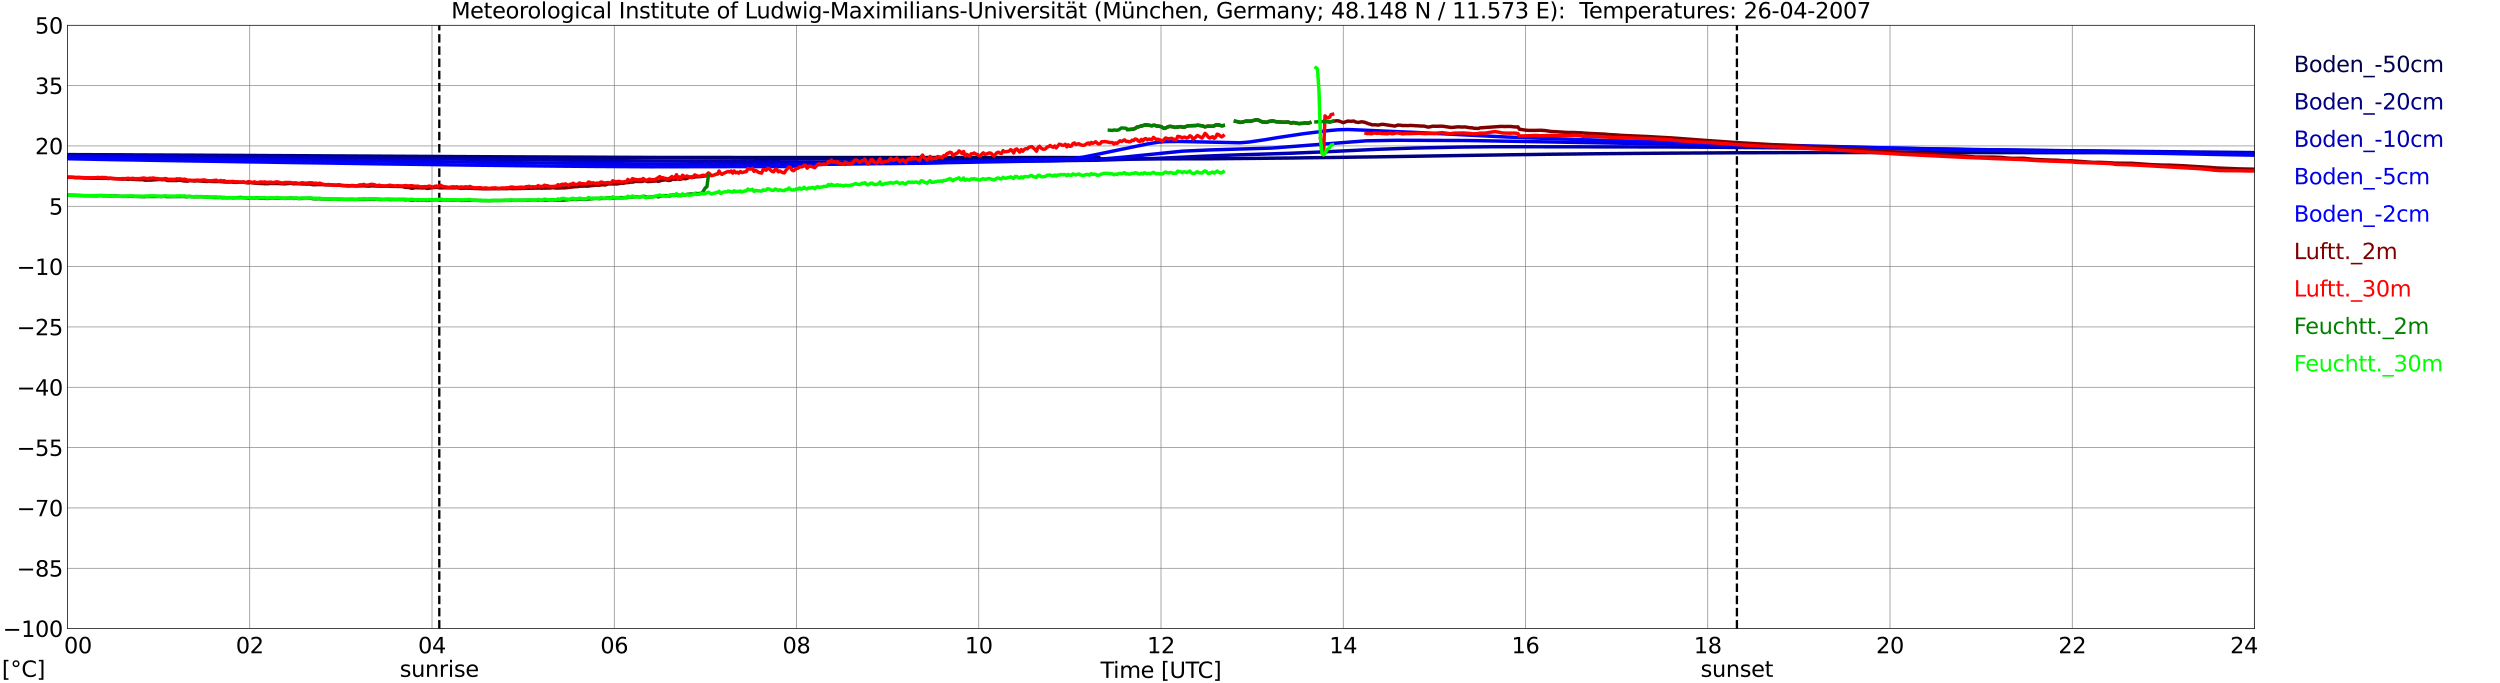 <?xml version="1.0" encoding="utf-8" standalone="no"?>
<!DOCTYPE svg PUBLIC "-//W3C//DTD SVG 1.1//EN"
  "http://www.w3.org/Graphics/SVG/1.1/DTD/svg11.dtd">
<svg xmlns:xlink="http://www.w3.org/1999/xlink" width="1085.4pt" height="296.64pt" viewBox="0 0 1085.4 296.64" xmlns="http://www.w3.org/2000/svg" version="1.1">
 <defs>
  <style type="text/css">*{stroke-linejoin: round; stroke-linecap: butt}</style>
 </defs>
 <g id="figure_1">
  <g id="patch_1">
   <path d="M 0 296.64 
L 1085.4 296.64 
L 1085.4 0 
L 0 0 
z
" style="fill: #ffffff"/>
  </g>
  <g id="axes_1">
   <g id="patch_2">
    <path d="M 29.306 272.909 
L 978.814 272.909 
L 978.814 10.976 
L 29.306 10.976 
z
" style="fill: #ffffff"/>
   </g>
   <g id="patch_3">
    <path d="M 978.814 272.909 
L 978.814 272.909 
L 978.814 10.976 
L 978.814 10.976 
z
" clip-path="url(#pe357787704)" style="fill: #d3d3d3; opacity: 0.25; stroke: #d3d3d3; stroke-linejoin: miter"/>
   </g>
   <g id="matplotlib.axis_1">
    <g id="xtick_1">
     <g id="line2d_1">
      <path d="M 29.306 272.909 
L 29.306 10.976 
" clip-path="url(#pe357787704)" style="fill: none; stroke: #808080; stroke-width: 0.3; stroke-linecap: square"/>
     </g>
     <g id="line2d_2"/>
     <g id="text_1">
      <!--    00 -->
      <g transform="translate(18.733 283.627) scale(0.095 -0.095)">
       <defs>
        <path id="DejaVuSans-20" transform="scale(0.016)"/>
        <path id="DejaVuSans-30" d="M 2034 4250 
Q 1547 4250 1301 3770 
Q 1056 3291 1056 2328 
Q 1056 1369 1301 889 
Q 1547 409 2034 409 
Q 2525 409 2770 889 
Q 3016 1369 3016 2328 
Q 3016 3291 2770 3770 
Q 2525 4250 2034 4250 
z
M 2034 4750 
Q 2819 4750 3233 4129 
Q 3647 3509 3647 2328 
Q 3647 1150 3233 529 
Q 2819 -91 2034 -91 
Q 1250 -91 836 529 
Q 422 1150 422 2328 
Q 422 3509 836 4129 
Q 1250 4750 2034 4750 
z
" transform="scale(0.016)"/>
       </defs>
       <use xlink:href="#DejaVuSans-20"/>
       <use xlink:href="#DejaVuSans-20" transform="translate(31.787 0)"/>
       <use xlink:href="#DejaVuSans-20" transform="translate(63.574 0)"/>
       <use xlink:href="#DejaVuSans-30" transform="translate(95.361 0)"/>
       <use xlink:href="#DejaVuSans-30" transform="translate(158.984 0)"/>
      </g>
     </g>
    </g>
    <g id="xtick_2">
     <g id="line2d_3">
      <path d="M 108.431 272.909 
L 108.431 10.976 
" clip-path="url(#pe357787704)" style="fill: none; stroke: #808080; stroke-width: 0.3; stroke-linecap: square"/>
     </g>
     <g id="line2d_4"/>
     <g id="text_2">
      <!-- 02 -->
      <g transform="translate(102.387 283.627) scale(0.095 -0.095)">
       <defs>
        <path id="DejaVuSans-32" d="M 1228 531 
L 3431 531 
L 3431 0 
L 469 0 
L 469 531 
Q 828 903 1448 1529 
Q 2069 2156 2228 2338 
Q 2531 2678 2651 2914 
Q 2772 3150 2772 3378 
Q 2772 3750 2511 3984 
Q 2250 4219 1831 4219 
Q 1534 4219 1204 4116 
Q 875 4013 500 3803 
L 500 4441 
Q 881 4594 1212 4672 
Q 1544 4750 1819 4750 
Q 2544 4750 2975 4387 
Q 3406 4025 3406 3419 
Q 3406 3131 3298 2873 
Q 3191 2616 2906 2266 
Q 2828 2175 2409 1742 
Q 1991 1309 1228 531 
z
" transform="scale(0.016)"/>
       </defs>
       <use xlink:href="#DejaVuSans-30"/>
       <use xlink:href="#DejaVuSans-32" transform="translate(63.623 0)"/>
      </g>
     </g>
    </g>
    <g id="xtick_3">
     <g id="line2d_5">
      <path d="M 187.557 272.909 
L 187.557 10.976 
" clip-path="url(#pe357787704)" style="fill: none; stroke: #808080; stroke-width: 0.3; stroke-linecap: square"/>
     </g>
     <g id="line2d_6"/>
     <g id="text_3">
      <!-- 04 -->
      <g transform="translate(181.513 283.627) scale(0.095 -0.095)">
       <defs>
        <path id="DejaVuSans-34" d="M 2419 4116 
L 825 1625 
L 2419 1625 
L 2419 4116 
z
M 2253 4666 
L 3047 4666 
L 3047 1625 
L 3713 1625 
L 3713 1100 
L 3047 1100 
L 3047 0 
L 2419 0 
L 2419 1100 
L 313 1100 
L 313 1709 
L 2253 4666 
z
" transform="scale(0.016)"/>
       </defs>
       <use xlink:href="#DejaVuSans-30"/>
       <use xlink:href="#DejaVuSans-34" transform="translate(63.623 0)"/>
      </g>
     </g>
    </g>
    <g id="xtick_4">
     <g id="line2d_7">
      <path d="M 266.683 272.909 
L 266.683 10.976 
" clip-path="url(#pe357787704)" style="fill: none; stroke: #808080; stroke-width: 0.3; stroke-linecap: square"/>
     </g>
     <g id="line2d_8"/>
     <g id="text_4">
      <!-- 06 -->
      <g transform="translate(260.638 283.627) scale(0.095 -0.095)">
       <defs>
        <path id="DejaVuSans-36" d="M 2113 2584 
Q 1688 2584 1439 2293 
Q 1191 2003 1191 1497 
Q 1191 994 1439 701 
Q 1688 409 2113 409 
Q 2538 409 2786 701 
Q 3034 994 3034 1497 
Q 3034 2003 2786 2293 
Q 2538 2584 2113 2584 
z
M 3366 4563 
L 3366 3988 
Q 3128 4100 2886 4159 
Q 2644 4219 2406 4219 
Q 1781 4219 1451 3797 
Q 1122 3375 1075 2522 
Q 1259 2794 1537 2939 
Q 1816 3084 2150 3084 
Q 2853 3084 3261 2657 
Q 3669 2231 3669 1497 
Q 3669 778 3244 343 
Q 2819 -91 2113 -91 
Q 1303 -91 875 529 
Q 447 1150 447 2328 
Q 447 3434 972 4092 
Q 1497 4750 2381 4750 
Q 2619 4750 2861 4703 
Q 3103 4656 3366 4563 
z
" transform="scale(0.016)"/>
       </defs>
       <use xlink:href="#DejaVuSans-30"/>
       <use xlink:href="#DejaVuSans-36" transform="translate(63.623 0)"/>
      </g>
     </g>
    </g>
    <g id="xtick_5">
     <g id="line2d_9">
      <path d="M 345.808 272.909 
L 345.808 10.976 
" clip-path="url(#pe357787704)" style="fill: none; stroke: #808080; stroke-width: 0.3; stroke-linecap: square"/>
     </g>
     <g id="line2d_10"/>
     <g id="text_5">
      <!-- 08 -->
      <g transform="translate(339.764 283.627) scale(0.095 -0.095)">
       <defs>
        <path id="DejaVuSans-38" d="M 2034 2216 
Q 1584 2216 1326 1975 
Q 1069 1734 1069 1313 
Q 1069 891 1326 650 
Q 1584 409 2034 409 
Q 2484 409 2743 651 
Q 3003 894 3003 1313 
Q 3003 1734 2745 1975 
Q 2488 2216 2034 2216 
z
M 1403 2484 
Q 997 2584 770 2862 
Q 544 3141 544 3541 
Q 544 4100 942 4425 
Q 1341 4750 2034 4750 
Q 2731 4750 3128 4425 
Q 3525 4100 3525 3541 
Q 3525 3141 3298 2862 
Q 3072 2584 2669 2484 
Q 3125 2378 3379 2068 
Q 3634 1759 3634 1313 
Q 3634 634 3220 271 
Q 2806 -91 2034 -91 
Q 1263 -91 848 271 
Q 434 634 434 1313 
Q 434 1759 690 2068 
Q 947 2378 1403 2484 
z
M 1172 3481 
Q 1172 3119 1398 2916 
Q 1625 2713 2034 2713 
Q 2441 2713 2670 2916 
Q 2900 3119 2900 3481 
Q 2900 3844 2670 4047 
Q 2441 4250 2034 4250 
Q 1625 4250 1398 4047 
Q 1172 3844 1172 3481 
z
" transform="scale(0.016)"/>
       </defs>
       <use xlink:href="#DejaVuSans-30"/>
       <use xlink:href="#DejaVuSans-38" transform="translate(63.623 0)"/>
      </g>
     </g>
    </g>
    <g id="xtick_6">
     <g id="line2d_11">
      <path d="M 424.934 272.909 
L 424.934 10.976 
" clip-path="url(#pe357787704)" style="fill: none; stroke: #808080; stroke-width: 0.3; stroke-linecap: square"/>
     </g>
     <g id="line2d_12"/>
     <g id="text_6">
      <!-- 10 -->
      <g transform="translate(418.89 283.627) scale(0.095 -0.095)">
       <defs>
        <path id="DejaVuSans-31" d="M 794 531 
L 1825 531 
L 1825 4091 
L 703 3866 
L 703 4441 
L 1819 4666 
L 2450 4666 
L 2450 531 
L 3481 531 
L 3481 0 
L 794 0 
L 794 531 
z
" transform="scale(0.016)"/>
       </defs>
       <use xlink:href="#DejaVuSans-31"/>
       <use xlink:href="#DejaVuSans-30" transform="translate(63.623 0)"/>
      </g>
     </g>
    </g>
    <g id="xtick_7">
     <g id="line2d_13">
      <path d="M 504.06 272.909 
L 504.06 10.976 
" clip-path="url(#pe357787704)" style="fill: none; stroke: #808080; stroke-width: 0.3; stroke-linecap: square"/>
     </g>
     <g id="line2d_14"/>
     <g id="text_7">
      <!-- 12 -->
      <g transform="translate(498.015 283.627) scale(0.095 -0.095)">
       <use xlink:href="#DejaVuSans-31"/>
       <use xlink:href="#DejaVuSans-32" transform="translate(63.623 0)"/>
      </g>
     </g>
    </g>
    <g id="xtick_8">
     <g id="line2d_15">
      <path d="M 583.185 272.909 
L 583.185 10.976 
" clip-path="url(#pe357787704)" style="fill: none; stroke: #808080; stroke-width: 0.3; stroke-linecap: square"/>
     </g>
     <g id="line2d_16"/>
     <g id="text_8">
      <!-- 14 -->
      <g transform="translate(577.141 283.627) scale(0.095 -0.095)">
       <use xlink:href="#DejaVuSans-31"/>
       <use xlink:href="#DejaVuSans-34" transform="translate(63.623 0)"/>
      </g>
     </g>
    </g>
    <g id="xtick_9">
     <g id="line2d_17">
      <path d="M 662.311 272.909 
L 662.311 10.976 
" clip-path="url(#pe357787704)" style="fill: none; stroke: #808080; stroke-width: 0.3; stroke-linecap: square"/>
     </g>
     <g id="line2d_18"/>
     <g id="text_9">
      <!-- 16 -->
      <g transform="translate(656.267 283.627) scale(0.095 -0.095)">
       <use xlink:href="#DejaVuSans-31"/>
       <use xlink:href="#DejaVuSans-36" transform="translate(63.623 0)"/>
      </g>
     </g>
    </g>
    <g id="xtick_10">
     <g id="line2d_19">
      <path d="M 741.437 272.909 
L 741.437 10.976 
" clip-path="url(#pe357787704)" style="fill: none; stroke: #808080; stroke-width: 0.3; stroke-linecap: square"/>
     </g>
     <g id="line2d_20"/>
     <g id="text_10">
      <!-- 18 -->
      <g transform="translate(735.392 283.627) scale(0.095 -0.095)">
       <use xlink:href="#DejaVuSans-31"/>
       <use xlink:href="#DejaVuSans-38" transform="translate(63.623 0)"/>
      </g>
     </g>
    </g>
    <g id="xtick_11">
     <g id="line2d_21">
      <path d="M 820.562 272.909 
L 820.562 10.976 
" clip-path="url(#pe357787704)" style="fill: none; stroke: #808080; stroke-width: 0.3; stroke-linecap: square"/>
     </g>
     <g id="line2d_22"/>
     <g id="text_11">
      <!-- 20 -->
      <g transform="translate(814.518 283.627) scale(0.095 -0.095)">
       <use xlink:href="#DejaVuSans-32"/>
       <use xlink:href="#DejaVuSans-30" transform="translate(63.623 0)"/>
      </g>
     </g>
    </g>
    <g id="xtick_12">
     <g id="line2d_23">
      <path d="M 899.688 272.909 
L 899.688 10.976 
" clip-path="url(#pe357787704)" style="fill: none; stroke: #808080; stroke-width: 0.3; stroke-linecap: square"/>
     </g>
     <g id="line2d_24"/>
     <g id="text_12">
      <!-- 22 -->
      <g transform="translate(893.644 283.627) scale(0.095 -0.095)">
       <use xlink:href="#DejaVuSans-32"/>
       <use xlink:href="#DejaVuSans-32" transform="translate(63.623 0)"/>
      </g>
     </g>
    </g>
    <g id="xtick_13">
     <g id="line2d_25">
      <path d="M 978.814 272.909 
L 978.814 10.976 
" clip-path="url(#pe357787704)" style="fill: none; stroke: #808080; stroke-width: 0.3; stroke-linecap: square"/>
     </g>
     <g id="line2d_26"/>
     <g id="text_13">
      <!-- 24    -->
      <g transform="translate(968.241 283.627) scale(0.095 -0.095)">
       <use xlink:href="#DejaVuSans-32"/>
       <use xlink:href="#DejaVuSans-34" transform="translate(63.623 0)"/>
       <use xlink:href="#DejaVuSans-20" transform="translate(127.246 0)"/>
       <use xlink:href="#DejaVuSans-20" transform="translate(159.033 0)"/>
       <use xlink:href="#DejaVuSans-20" transform="translate(190.82 0)"/>
      </g>
     </g>
    </g>
    <g id="text_14">
     <!-- Time [UTC] -->
     <g transform="translate(477.806 294.322) scale(0.095 -0.095)">
      <defs>
       <path id="DejaVuSans-54" d="M -19 4666 
L 3928 4666 
L 3928 4134 
L 2272 4134 
L 2272 0 
L 1638 0 
L 1638 4134 
L -19 4134 
L -19 4666 
z
" transform="scale(0.016)"/>
       <path id="DejaVuSans-69" d="M 603 3500 
L 1178 3500 
L 1178 0 
L 603 0 
L 603 3500 
z
M 603 4863 
L 1178 4863 
L 1178 4134 
L 603 4134 
L 603 4863 
z
" transform="scale(0.016)"/>
       <path id="DejaVuSans-6d" d="M 3328 2828 
Q 3544 3216 3844 3400 
Q 4144 3584 4550 3584 
Q 5097 3584 5394 3201 
Q 5691 2819 5691 2113 
L 5691 0 
L 5113 0 
L 5113 2094 
Q 5113 2597 4934 2840 
Q 4756 3084 4391 3084 
Q 3944 3084 3684 2787 
Q 3425 2491 3425 1978 
L 3425 0 
L 2847 0 
L 2847 2094 
Q 2847 2600 2669 2842 
Q 2491 3084 2119 3084 
Q 1678 3084 1418 2786 
Q 1159 2488 1159 1978 
L 1159 0 
L 581 0 
L 581 3500 
L 1159 3500 
L 1159 2956 
Q 1356 3278 1631 3431 
Q 1906 3584 2284 3584 
Q 2666 3584 2933 3390 
Q 3200 3197 3328 2828 
z
" transform="scale(0.016)"/>
       <path id="DejaVuSans-65" d="M 3597 1894 
L 3597 1613 
L 953 1613 
Q 991 1019 1311 708 
Q 1631 397 2203 397 
Q 2534 397 2845 478 
Q 3156 559 3463 722 
L 3463 178 
Q 3153 47 2828 -22 
Q 2503 -91 2169 -91 
Q 1331 -91 842 396 
Q 353 884 353 1716 
Q 353 2575 817 3079 
Q 1281 3584 2069 3584 
Q 2775 3584 3186 3129 
Q 3597 2675 3597 1894 
z
M 3022 2063 
Q 3016 2534 2758 2815 
Q 2500 3097 2075 3097 
Q 1594 3097 1305 2825 
Q 1016 2553 972 2059 
L 3022 2063 
z
" transform="scale(0.016)"/>
       <path id="DejaVuSans-5b" d="M 550 4863 
L 1875 4863 
L 1875 4416 
L 1125 4416 
L 1125 -397 
L 1875 -397 
L 1875 -844 
L 550 -844 
L 550 4863 
z
" transform="scale(0.016)"/>
       <path id="DejaVuSans-55" d="M 556 4666 
L 1191 4666 
L 1191 1831 
Q 1191 1081 1462 751 
Q 1734 422 2344 422 
Q 2950 422 3222 751 
Q 3494 1081 3494 1831 
L 3494 4666 
L 4128 4666 
L 4128 1753 
Q 4128 841 3676 375 
Q 3225 -91 2344 -91 
Q 1459 -91 1007 375 
Q 556 841 556 1753 
L 556 4666 
z
" transform="scale(0.016)"/>
       <path id="DejaVuSans-43" d="M 4122 4306 
L 4122 3641 
Q 3803 3938 3442 4084 
Q 3081 4231 2675 4231 
Q 1875 4231 1450 3742 
Q 1025 3253 1025 2328 
Q 1025 1406 1450 917 
Q 1875 428 2675 428 
Q 3081 428 3442 575 
Q 3803 722 4122 1019 
L 4122 359 
Q 3791 134 3420 21 
Q 3050 -91 2638 -91 
Q 1578 -91 968 557 
Q 359 1206 359 2328 
Q 359 3453 968 4101 
Q 1578 4750 2638 4750 
Q 3056 4750 3426 4639 
Q 3797 4528 4122 4306 
z
" transform="scale(0.016)"/>
       <path id="DejaVuSans-5d" d="M 1947 4863 
L 1947 -844 
L 622 -844 
L 622 -397 
L 1369 -397 
L 1369 4416 
L 622 4416 
L 622 4863 
L 1947 4863 
z
" transform="scale(0.016)"/>
      </defs>
      <use xlink:href="#DejaVuSans-54"/>
      <use xlink:href="#DejaVuSans-69" transform="translate(57.959 0)"/>
      <use xlink:href="#DejaVuSans-6d" transform="translate(85.742 0)"/>
      <use xlink:href="#DejaVuSans-65" transform="translate(183.154 0)"/>
      <use xlink:href="#DejaVuSans-20" transform="translate(244.678 0)"/>
      <use xlink:href="#DejaVuSans-5b" transform="translate(276.465 0)"/>
      <use xlink:href="#DejaVuSans-55" transform="translate(315.479 0)"/>
      <use xlink:href="#DejaVuSans-54" transform="translate(388.672 0)"/>
      <use xlink:href="#DejaVuSans-43" transform="translate(443.881 0)"/>
      <use xlink:href="#DejaVuSans-5d" transform="translate(513.705 0)"/>
     </g>
    </g>
   </g>
   <g id="matplotlib.axis_2">
    <g id="ytick_1">
     <g id="line2d_27">
      <path d="M 29.306 272.909 
L 978.814 272.909 
" clip-path="url(#pe357787704)" style="fill: none; stroke: #808080; stroke-width: 0.3; stroke-linecap: square"/>
     </g>
     <g id="line2d_28"/>
     <g id="text_15">
      <!-- −100 -->
      <g transform="translate(1.212 276.518) scale(0.095 -0.095)">
       <defs>
        <path id="DejaVuSans-2212" d="M 678 2272 
L 4684 2272 
L 4684 1741 
L 678 1741 
L 678 2272 
z
" transform="scale(0.016)"/>
       </defs>
       <use xlink:href="#DejaVuSans-2212"/>
       <use xlink:href="#DejaVuSans-31" transform="translate(83.789 0)"/>
       <use xlink:href="#DejaVuSans-30" transform="translate(147.412 0)"/>
       <use xlink:href="#DejaVuSans-30" transform="translate(211.035 0)"/>
      </g>
     </g>
    </g>
    <g id="ytick_2">
     <g id="line2d_29">
      <path d="M 29.306 246.715 
L 978.814 246.715 
" clip-path="url(#pe357787704)" style="fill: none; stroke: #808080; stroke-width: 0.3; stroke-linecap: square"/>
     </g>
     <g id="line2d_30"/>
     <g id="text_16">
      <!-- −85 -->
      <g transform="translate(7.256 250.325) scale(0.095 -0.095)">
       <defs>
        <path id="DejaVuSans-35" d="M 691 4666 
L 3169 4666 
L 3169 4134 
L 1269 4134 
L 1269 2991 
Q 1406 3038 1543 3061 
Q 1681 3084 1819 3084 
Q 2600 3084 3056 2656 
Q 3513 2228 3513 1497 
Q 3513 744 3044 326 
Q 2575 -91 1722 -91 
Q 1428 -91 1123 -41 
Q 819 9 494 109 
L 494 744 
Q 775 591 1075 516 
Q 1375 441 1709 441 
Q 2250 441 2565 725 
Q 2881 1009 2881 1497 
Q 2881 1984 2565 2268 
Q 2250 2553 1709 2553 
Q 1456 2553 1204 2497 
Q 953 2441 691 2322 
L 691 4666 
z
" transform="scale(0.016)"/>
       </defs>
       <use xlink:href="#DejaVuSans-2212"/>
       <use xlink:href="#DejaVuSans-38" transform="translate(83.789 0)"/>
       <use xlink:href="#DejaVuSans-35" transform="translate(147.412 0)"/>
      </g>
     </g>
    </g>
    <g id="ytick_3">
     <g id="line2d_31">
      <path d="M 29.306 220.522 
L 978.814 220.522 
" clip-path="url(#pe357787704)" style="fill: none; stroke: #808080; stroke-width: 0.3; stroke-linecap: square"/>
     </g>
     <g id="line2d_32"/>
     <g id="text_17">
      <!-- −70 -->
      <g transform="translate(7.256 224.131) scale(0.095 -0.095)">
       <defs>
        <path id="DejaVuSans-37" d="M 525 4666 
L 3525 4666 
L 3525 4397 
L 1831 0 
L 1172 0 
L 2766 4134 
L 525 4134 
L 525 4666 
z
" transform="scale(0.016)"/>
       </defs>
       <use xlink:href="#DejaVuSans-2212"/>
       <use xlink:href="#DejaVuSans-37" transform="translate(83.789 0)"/>
       <use xlink:href="#DejaVuSans-30" transform="translate(147.412 0)"/>
      </g>
     </g>
    </g>
    <g id="ytick_4">
     <g id="line2d_33">
      <path d="M 29.306 194.329 
L 978.814 194.329 
" clip-path="url(#pe357787704)" style="fill: none; stroke: #808080; stroke-width: 0.3; stroke-linecap: square"/>
     </g>
     <g id="line2d_34"/>
     <g id="text_18">
      <!-- −55 -->
      <g transform="translate(7.256 197.938) scale(0.095 -0.095)">
       <use xlink:href="#DejaVuSans-2212"/>
       <use xlink:href="#DejaVuSans-35" transform="translate(83.789 0)"/>
       <use xlink:href="#DejaVuSans-35" transform="translate(147.412 0)"/>
      </g>
     </g>
    </g>
    <g id="ytick_5">
     <g id="line2d_35">
      <path d="M 29.306 168.136 
L 978.814 168.136 
" clip-path="url(#pe357787704)" style="fill: none; stroke: #808080; stroke-width: 0.3; stroke-linecap: square"/>
     </g>
     <g id="line2d_36"/>
     <g id="text_19">
      <!-- −40 -->
      <g transform="translate(7.256 171.745) scale(0.095 -0.095)">
       <use xlink:href="#DejaVuSans-2212"/>
       <use xlink:href="#DejaVuSans-34" transform="translate(83.789 0)"/>
       <use xlink:href="#DejaVuSans-30" transform="translate(147.412 0)"/>
      </g>
     </g>
    </g>
    <g id="ytick_6">
     <g id="line2d_37">
      <path d="M 29.306 141.942 
L 978.814 141.942 
" clip-path="url(#pe357787704)" style="fill: none; stroke: #808080; stroke-width: 0.3; stroke-linecap: square"/>
     </g>
     <g id="line2d_38"/>
     <g id="text_20">
      <!-- −25 -->
      <g transform="translate(7.256 145.551) scale(0.095 -0.095)">
       <use xlink:href="#DejaVuSans-2212"/>
       <use xlink:href="#DejaVuSans-32" transform="translate(83.789 0)"/>
       <use xlink:href="#DejaVuSans-35" transform="translate(147.412 0)"/>
      </g>
     </g>
    </g>
    <g id="ytick_7">
     <g id="line2d_39">
      <path d="M 29.306 115.749 
L 978.814 115.749 
" clip-path="url(#pe357787704)" style="fill: none; stroke: #808080; stroke-width: 0.3; stroke-linecap: square"/>
     </g>
     <g id="line2d_40"/>
     <g id="text_21">
      <!-- −10 -->
      <g transform="translate(7.256 119.358) scale(0.095 -0.095)">
       <use xlink:href="#DejaVuSans-2212"/>
       <use xlink:href="#DejaVuSans-31" transform="translate(83.789 0)"/>
       <use xlink:href="#DejaVuSans-30" transform="translate(147.412 0)"/>
      </g>
     </g>
    </g>
    <g id="ytick_8">
     <g id="line2d_41">
      <path d="M 29.306 89.556 
L 978.814 89.556 
" clip-path="url(#pe357787704)" style="fill: none; stroke: #808080; stroke-width: 0.3; stroke-linecap: square"/>
     </g>
     <g id="line2d_42"/>
     <g id="text_22">
      <!-- 5 -->
      <g transform="translate(21.261 93.165) scale(0.095 -0.095)">
       <use xlink:href="#DejaVuSans-35"/>
      </g>
     </g>
    </g>
    <g id="ytick_9">
     <g id="line2d_43">
      <path d="M 29.306 63.362 
L 978.814 63.362 
" clip-path="url(#pe357787704)" style="fill: none; stroke: #808080; stroke-width: 0.3; stroke-linecap: square"/>
     </g>
     <g id="line2d_44"/>
     <g id="text_23">
      <!-- 20 -->
      <g transform="translate(15.217 66.972) scale(0.095 -0.095)">
       <use xlink:href="#DejaVuSans-32"/>
       <use xlink:href="#DejaVuSans-30" transform="translate(63.623 0)"/>
      </g>
     </g>
    </g>
    <g id="ytick_10">
     <g id="line2d_45">
      <path d="M 29.306 37.169 
L 978.814 37.169 
" clip-path="url(#pe357787704)" style="fill: none; stroke: #808080; stroke-width: 0.3; stroke-linecap: square"/>
     </g>
     <g id="line2d_46"/>
     <g id="text_24">
      <!-- 35 -->
      <g transform="translate(15.217 40.778) scale(0.095 -0.095)">
       <defs>
        <path id="DejaVuSans-33" d="M 2597 2516 
Q 3050 2419 3304 2112 
Q 3559 1806 3559 1356 
Q 3559 666 3084 287 
Q 2609 -91 1734 -91 
Q 1441 -91 1130 -33 
Q 819 25 488 141 
L 488 750 
Q 750 597 1062 519 
Q 1375 441 1716 441 
Q 2309 441 2620 675 
Q 2931 909 2931 1356 
Q 2931 1769 2642 2001 
Q 2353 2234 1838 2234 
L 1294 2234 
L 1294 2753 
L 1863 2753 
Q 2328 2753 2575 2939 
Q 2822 3125 2822 3475 
Q 2822 3834 2567 4026 
Q 2313 4219 1838 4219 
Q 1578 4219 1281 4162 
Q 984 4106 628 3988 
L 628 4550 
Q 988 4650 1302 4700 
Q 1616 4750 1894 4750 
Q 2613 4750 3031 4423 
Q 3450 4097 3450 3541 
Q 3450 3153 3228 2886 
Q 3006 2619 2597 2516 
z
" transform="scale(0.016)"/>
       </defs>
       <use xlink:href="#DejaVuSans-33"/>
       <use xlink:href="#DejaVuSans-35" transform="translate(63.623 0)"/>
      </g>
     </g>
    </g>
    <g id="ytick_11">
     <g id="line2d_47">
      <path d="M 29.306 10.976 
L 978.814 10.976 
" clip-path="url(#pe357787704)" style="fill: none; stroke: #808080; stroke-width: 0.3; stroke-linecap: square"/>
     </g>
     <g id="line2d_48"/>
     <g id="text_25">
      <!-- 50 -->
      <g transform="translate(15.217 14.585) scale(0.095 -0.095)">
       <use xlink:href="#DejaVuSans-35"/>
       <use xlink:href="#DejaVuSans-30" transform="translate(63.623 0)"/>
      </g>
     </g>
    </g>
   </g>
   <g id="line2d_49">
    <path d="M 190.722 272.909 
L 190.722 10.976 
" clip-path="url(#pe357787704)" style="fill: none; stroke-dasharray: 3.7,1.6; stroke-dashoffset: 0; stroke: #000000"/>
   </g>
   <g id="line2d_50">
    <path d="M 754.097 272.909 
L 754.097 10.976 
" clip-path="url(#pe357787704)" style="fill: none; stroke-dasharray: 3.7,1.6; stroke-dashoffset: 0; stroke: #000000"/>
   </g>
   <g id="line2d_51">
    <path d="M 29.306 68.601 
L 100.519 68.496 
L 105.135 68.479 
L 209.317 68.374 
L 213.932 68.356 
L 477.025 68.409 
L 477.025 68.409 
" clip-path="url(#pe357787704)" style="fill: none; stroke: #00004c; stroke-width: 1.5; stroke-linecap: square"/>
   </g>
   <g id="line2d_52">
    <path d="M 29.306 67.117 
L 53.703 67.221 
L 58.978 67.256 
L 84.034 67.361 
L 89.309 67.396 
L 110.41 67.501 
L 115.685 67.536 
L 137.444 67.641 
L 142.719 67.675 
L 163.16 67.78 
L 168.435 67.815 
L 188.217 67.92 
L 193.492 67.955 
L 213.932 68.06 
L 219.207 68.095 
L 237.67 68.199 
L 242.945 68.234 
L 262.067 68.339 
L 267.342 68.374 
L 287.783 68.479 
L 293.717 68.531 
L 316.136 68.636 
L 321.411 68.671 
L 342.512 68.776 
L 347.787 68.811 
L 372.184 68.915 
L 376.799 68.933 
L 412.406 69.038 
L 417.022 69.055 
L 525.16 68.95 
L 531.754 68.88 
L 543.623 68.776 
L 550.216 68.706 
L 560.766 68.601 
L 569.338 68.479 
L 578.57 68.374 
L 588.46 68.217 
L 597.032 68.112 
L 606.923 67.955 
L 613.517 67.85 
L 624.067 67.675 
L 630.661 67.571 
L 639.892 67.431 
L 647.145 67.326 
L 656.377 67.187 
L 664.949 67.082 
L 673.521 66.96 
L 684.071 66.855 
L 691.324 66.767 
L 703.193 66.663 
L 709.127 66.61 
L 723.633 66.506 
L 728.909 66.471 
L 747.371 66.366 
L 752.646 66.331 
L 785.615 66.226 
L 790.231 66.209 
L 941.229 66.313 
L 945.845 66.331 
L 978.154 66.436 
L 978.154 66.436 
" clip-path="url(#pe357787704)" style="fill: none; stroke: #000080; stroke-width: 1.5; stroke-linecap: square"/>
   </g>
   <g id="line2d_53">
    <path d="M 29.306 67.256 
L 38.537 67.361 
L 45.79 67.448 
L 55.022 67.553 
L 62.275 67.641 
L 72.166 67.745 
L 80.078 67.85 
L 89.969 67.955 
L 97.222 68.042 
L 107.113 68.147 
L 113.707 68.217 
L 123.597 68.322 
L 130.85 68.409 
L 142.06 68.514 
L 149.313 68.601 
L 161.182 68.706 
L 168.435 68.793 
L 178.985 68.898 
L 186.238 68.985 
L 198.107 69.09 
L 204.701 69.16 
L 215.251 69.265 
L 221.845 69.334 
L 233.714 69.439 
L 240.308 69.509 
L 252.176 69.614 
L 258.77 69.684 
L 271.958 69.788 
L 278.552 69.858 
L 293.717 69.963 
L 299.652 70.015 
L 317.455 70.12 
L 323.39 70.173 
L 351.083 70.277 
L 355.699 70.295 
L 389.987 70.19 
L 395.262 70.155 
L 421.637 70.05 
L 426.912 70.015 
L 440.759 69.911 
L 446.694 69.858 
L 458.563 69.753 
L 465.156 69.684 
L 475.706 69.579 
L 502.082 68.776 
L 522.522 67.798 
L 531.094 67.466 
L 537.029 67.256 
L 560.107 66.54 
L 568.679 66.191 
L 575.273 65.912 
L 597.032 64.864 
L 608.901 64.445 
L 614.176 64.27 
L 633.958 63.851 
L 643.848 63.746 
L 649.783 63.694 
L 724.293 63.799 
L 730.227 63.851 
L 746.712 63.956 
L 752.646 64.008 
L 766.493 64.113 
L 773.087 64.183 
L 785.615 64.288 
L 791.55 64.34 
L 802.1 64.445 
L 808.694 64.515 
L 819.244 64.62 
L 825.837 64.689 
L 837.047 64.794 
L 843.641 64.864 
L 853.531 64.969 
L 860.785 65.056 
L 871.994 65.161 
L 879.247 65.248 
L 890.457 65.353 
L 897.051 65.423 
L 908.919 65.528 
L 916.173 65.615 
L 927.382 65.72 
L 933.976 65.79 
L 945.185 65.894 
L 952.438 65.982 
L 962.989 66.086 
L 969.582 66.156 
L 978.154 66.244 
L 978.154 66.244 
" clip-path="url(#pe357787704)" style="fill: none; stroke: #0000b2; stroke-width: 1.5; stroke-linecap: square"/>
   </g>
   <g id="line2d_54">
    <path d="M 29.306 68.007 
L 36.559 68.112 
L 47.109 68.287 
L 53.703 68.391 
L 63.594 68.549 
L 71.506 68.653 
L 81.397 68.811 
L 89.969 68.915 
L 99.2 69.055 
L 107.772 69.16 
L 116.344 69.282 
L 124.916 69.387 
L 134.147 69.526 
L 143.379 69.631 
L 151.951 69.753 
L 160.523 69.858 
L 168.435 69.963 
L 177.007 70.068 
L 184.92 70.173 
L 194.151 70.277 
L 202.063 70.382 
L 211.295 70.487 
L 218.548 70.574 
L 228.439 70.679 
L 235.692 70.766 
L 246.901 70.871 
L 254.155 70.958 
L 266.683 71.063 
L 272.617 71.116 
L 287.124 71.22 
L 293.058 71.273 
L 319.433 71.377 
L 324.049 71.395 
L 355.04 71.29 
L 369.546 71.011 
L 379.437 70.906 
L 385.371 70.854 
L 399.878 70.749 
L 406.471 70.679 
L 413.725 70.574 
L 427.572 70.312 
L 434.165 70.207 
L 448.672 69.928 
L 455.925 69.823 
L 477.025 69.177 
L 488.894 68.129 
L 513.291 65.632 
L 525.819 65.074 
L 552.195 64.288 
L 593.076 61.145 
L 606.264 60.9 
L 636.595 61.005 
L 646.486 61.162 
L 652.42 61.267 
L 664.949 61.494 
L 671.542 61.599 
L 685.389 61.861 
L 691.324 61.965 
L 703.193 62.175 
L 709.786 62.28 
L 723.633 62.542 
L 730.227 62.646 
L 743.415 62.891 
L 749.349 62.996 
L 761.878 63.223 
L 768.471 63.327 
L 784.296 63.642 
L 790.89 63.746 
L 805.397 64.026 
L 811.99 64.131 
L 824.519 64.358 
L 831.112 64.462 
L 843.641 64.689 
L 850.894 64.794 
L 862.763 65.004 
L 870.016 65.109 
L 879.907 65.266 
L 887.819 65.37 
L 897.051 65.51 
L 904.963 65.615 
L 914.854 65.772 
L 922.766 65.877 
L 933.316 66.051 
L 941.229 66.156 
L 951.12 66.313 
L 959.692 66.418 
L 970.901 66.61 
L 978.154 66.715 
L 978.154 66.715 
" clip-path="url(#pe357787704)" style="fill: none; stroke: #0000e6; stroke-width: 1.5; stroke-linecap: square"/>
   </g>
   <g id="line2d_55">
    <path d="M 29.306 68.915 
L 34.581 69.02 
L 51.065 69.352 
L 58.319 69.457 
L 70.847 69.684 
L 77.441 69.788 
L 87.991 69.963 
L 95.244 70.068 
L 107.113 70.277 
L 115.025 70.382 
L 125.575 70.557 
L 132.829 70.662 
L 141.4 70.784 
L 148.654 70.889 
L 159.204 71.063 
L 166.457 71.168 
L 174.37 71.273 
L 182.282 71.377 
L 191.513 71.517 
L 199.426 71.622 
L 207.339 71.727 
L 217.229 71.831 
L 225.142 71.936 
L 234.373 72.041 
L 240.967 72.111 
L 252.836 72.216 
L 258.77 72.268 
L 277.233 72.373 
L 282.508 72.408 
L 340.533 72.303 
L 347.127 72.041 
L 357.018 71.36 
L 369.546 71.133 
L 386.031 71.028 
L 392.624 70.958 
L 400.537 70.854 
L 410.428 70.487 
L 419 70.138 
L 465.816 68.828 
L 469.772 68.322 
L 477.025 66.872 
L 498.125 62.507 
L 502.741 61.756 
L 506.038 61.476 
L 511.972 61.424 
L 517.247 61.529 
L 538.348 61.983 
L 542.304 61.668 
L 548.898 60.708 
L 554.832 59.713 
L 566.042 58.036 
L 577.251 56.657 
L 581.207 56.325 
L 585.164 56.22 
L 592.417 56.517 
L 606.264 57.146 
L 613.517 57.443 
L 653.739 59.468 
L 664.949 59.87 
L 672.202 60.149 
L 693.961 60.83 
L 698.577 60.97 
L 731.546 61.948 
L 735.502 62.07 
L 739.459 62.175 
L 840.344 64.742 
L 844.959 64.847 
L 860.785 65.161 
L 866.719 65.266 
L 880.566 65.528 
L 887.16 65.632 
L 901.007 65.894 
L 906.941 65.999 
L 920.788 66.261 
L 926.723 66.366 
L 939.91 66.61 
L 945.185 66.715 
L 962.989 67.082 
L 968.264 67.187 
L 978.154 67.361 
L 978.154 67.361 
" clip-path="url(#pe357787704)" style="fill: none; stroke: #0000ff; stroke-width: 1.5; stroke-linecap: square"/>
   </g>
   <g id="line2d_56">
    <path d="M 29.306 77 
L 31.284 77 
L 32.603 77.105 
L 34.581 77.157 
L 37.218 77.332 
L 37.878 77.245 
L 39.197 77.384 
L 46.45 77.437 
L 47.109 77.542 
L 47.768 77.419 
L 49.087 77.559 
L 50.406 77.611 
L 53.703 77.786 
L 54.362 77.716 
L 55.681 77.873 
L 56.34 77.769 
L 60.956 78.031 
L 61.615 77.926 
L 62.934 78.24 
L 65.572 78.205 
L 69.528 77.873 
L 70.187 78.031 
L 71.506 77.978 
L 72.825 78.397 
L 76.781 78.38 
L 77.441 78.24 
L 78.759 78.31 
L 79.419 78.502 
L 81.397 78.677 
L 82.056 78.485 
L 82.716 78.432 
L 84.694 78.607 
L 85.353 78.502 
L 89.969 78.781 
L 90.628 78.642 
L 91.947 78.781 
L 93.925 78.834 
L 95.244 78.799 
L 97.881 79.061 
L 100.519 79.026 
L 101.838 79.183 
L 105.794 79.096 
L 107.772 79.445 
L 108.431 79.235 
L 110.41 79.497 
L 114.366 79.707 
L 115.025 79.794 
L 115.685 79.724 
L 116.344 79.794 
L 117.003 79.637 
L 120.3 79.655 
L 123.597 79.847 
L 126.235 79.55 
L 127.553 79.829 
L 128.213 79.742 
L 133.488 79.951 
L 134.147 79.864 
L 135.466 80.109 
L 136.125 80.231 
L 138.104 80.126 
L 140.082 80.161 
L 142.719 80.283 
L 145.357 80.37 
L 153.929 80.72 
L 156.566 80.737 
L 157.885 80.685 
L 159.204 80.79 
L 160.523 80.825 
L 161.182 80.702 
L 166.457 80.877 
L 168.435 80.825 
L 170.413 80.912 
L 174.37 80.982 
L 175.029 81.052 
L 175.688 81.296 
L 177.666 81.401 
L 178.326 81.663 
L 178.985 81.767 
L 180.304 81.488 
L 183.601 81.61 
L 184.26 81.471 
L 184.92 81.698 
L 185.579 81.802 
L 187.557 81.523 
L 188.876 81.366 
L 189.535 81.331 
L 190.854 81.506 
L 191.513 81.575 
L 192.832 81.54 
L 197.448 81.61 
L 198.107 81.488 
L 200.085 81.785 
L 201.404 81.75 
L 202.063 81.663 
L 209.976 81.977 
L 220.526 81.907 
L 221.186 81.82 
L 222.504 81.907 
L 234.373 81.645 
L 235.033 81.715 
L 236.351 81.68 
L 238.989 81.645 
L 239.648 81.471 
L 241.626 81.663 
L 244.264 81.558 
L 244.923 81.61 
L 249.539 81.069 
L 250.858 81.017 
L 252.176 80.79 
L 252.836 80.877 
L 253.495 80.772 
L 254.814 80.842 
L 258.77 80.388 
L 260.089 80.44 
L 261.408 80.196 
L 262.726 80.318 
L 264.045 79.864 
L 268.002 79.847 
L 269.98 79.497 
L 270.639 79.585 
L 271.298 79.393 
L 273.277 79.183 
L 273.936 79.061 
L 274.595 79.078 
L 275.914 78.764 
L 278.552 78.799 
L 279.211 78.659 
L 279.87 78.397 
L 281.189 78.851 
L 285.145 78.554 
L 285.805 78.781 
L 287.124 78.327 
L 289.102 78.048 
L 289.761 78.292 
L 290.42 78.362 
L 291.08 78.275 
L 291.739 77.891 
L 292.399 77.751 
L 293.058 77.891 
L 294.377 77.664 
L 295.036 77.873 
L 295.696 77.786 
L 296.355 77.454 
L 297.674 77.629 
L 299.652 76.896 
L 300.311 76.843 
L 300.971 77.035 
L 301.63 76.808 
L 302.949 76.738 
L 303.608 76.738 
L 306.246 76.354 
L 307.564 76.267 
M 489.553 56.255 
L 490.872 56.185 
L 492.191 56.011 
L 492.85 55.749 
L 493.51 55.242 
L 497.466 54.177 
L 499.444 54.492 
L 500.103 54.614 
L 500.763 54.387 
L 501.422 54.439 
L 502.082 54.666 
L 504.06 54.946 
L 505.379 55.749 
L 506.038 55.574 
L 507.357 54.946 
L 508.016 54.858 
L 509.335 55.05 
L 509.994 55.312 
L 512.632 54.963 
L 513.291 55.173 
L 513.95 55.242 
L 515.929 54.596 
L 519.226 54.509 
L 519.885 54.352 
L 521.863 54.614 
L 523.182 55.05 
L 524.501 54.753 
L 525.819 54.823 
L 526.479 54.806 
L 527.138 54.666 
L 527.797 54.264 
L 529.116 54.23 
L 530.435 54.631 
L 531.094 54.509 
M 536.369 52.658 
L 537.688 52.902 
L 538.348 53.164 
L 539.666 52.92 
L 540.985 52.571 
L 542.963 52.623 
L 545.601 51.959 
L 546.26 52.117 
L 548.238 53.025 
L 548.898 52.955 
L 549.557 53.129 
L 550.216 53.007 
L 550.876 52.71 
L 551.535 52.693 
L 552.195 52.396 
L 554.173 52.868 
L 555.491 52.972 
L 556.81 53.025 
L 558.129 53.06 
L 558.788 52.955 
L 559.448 53.025 
L 560.107 53.304 
L 560.766 53.426 
L 561.426 53.182 
L 564.063 53.688 
L 564.723 53.566 
L 565.382 53.583 
L 566.701 53.322 
L 567.36 53.461 
L 568.02 53.479 
L 568.679 53.234 
M 575.273 52.71 
L 575.932 52.728 
L 577.251 52.972 
L 579.889 52.466 
L 580.548 52.413 
L 581.207 52.501 
L 583.185 53.252 
L 585.164 52.553 
L 586.482 52.675 
L 587.801 52.536 
L 588.46 52.955 
L 589.779 53.164 
L 591.098 52.868 
L 592.417 53.06 
L 594.395 53.81 
L 595.054 53.933 
L 595.714 54.212 
L 597.032 54.16 
L 598.351 54.317 
L 599.67 54.037 
L 600.329 53.968 
L 602.967 54.352 
L 605.604 54.736 
L 606.923 54.282 
L 608.242 54.387 
L 608.901 54.526 
L 610.22 54.492 
L 611.539 54.544 
L 612.198 54.439 
L 617.473 54.753 
L 618.133 54.719 
L 620.111 55.207 
L 622.089 54.788 
L 623.408 54.823 
L 626.045 54.771 
L 627.364 54.946 
L 630.001 55.33 
L 631.32 55.242 
L 632.639 55.085 
L 633.958 55.085 
L 634.617 55.173 
L 635.936 55.103 
L 637.255 55.295 
L 637.914 55.452 
L 639.233 55.504 
L 639.892 55.679 
L 641.87 55.784 
L 642.53 55.522 
L 651.761 54.876 
L 653.08 54.928 
L 655.717 54.893 
L 657.036 55.05 
L 658.355 55.155 
L 659.014 55.068 
L 659.674 56.098 
L 662.311 56.5 
L 663.63 56.604 
L 666.927 56.604 
L 668.905 56.552 
L 670.883 56.692 
L 673.521 57.093 
L 675.499 57.181 
L 680.774 57.512 
L 682.752 57.495 
L 686.708 57.67 
L 688.027 57.792 
L 690.005 57.932 
L 692.643 58.036 
L 696.599 58.228 
L 698.577 58.42 
L 701.874 58.595 
L 703.852 58.77 
L 715.062 59.259 
L 717.699 59.416 
L 721.655 59.643 
L 725.612 59.852 
L 742.096 61.075 
L 744.734 61.249 
L 754.624 61.93 
L 774.406 63.083 
L 777.043 63.188 
L 780.34 63.38 
L 803.419 64.707 
L 814.628 65.493 
L 816.606 65.58 
L 825.837 66.174 
L 829.134 66.348 
L 833.75 66.558 
L 839.684 66.925 
L 844.959 67.152 
L 850.235 67.606 
L 853.531 67.763 
L 855.51 67.955 
L 857.488 68.147 
L 863.422 68.199 
L 865.4 68.199 
L 868.038 68.304 
L 869.357 68.374 
L 871.335 68.584 
L 873.313 68.741 
L 878.588 68.706 
L 883.204 69.212 
L 891.116 69.526 
L 892.435 69.509 
L 897.051 69.841 
L 899.029 69.788 
L 908.919 70.504 
L 911.557 70.469 
L 916.832 70.696 
L 918.151 70.819 
L 924.085 70.889 
L 925.404 70.871 
L 930.679 71.238 
L 933.976 71.482 
L 939.251 71.674 
L 941.888 71.692 
L 947.823 71.954 
L 959.032 72.652 
L 962.329 72.914 
L 971.561 73.298 
L 978.154 73.438 
L 978.154 73.438 
" clip-path="url(#pe357787704)" style="fill: none; stroke: #800000; stroke-width: 1.5; stroke-linecap: square"/>
   </g>
   <g id="line2d_57">
    <path d="M 29.306 76.861 
L 32.603 77.018 
L 33.262 77.088 
L 33.921 76.965 
L 38.537 77.262 
L 39.197 77.123 
L 39.856 77.262 
L 40.515 77.14 
L 41.175 77.192 
L 42.493 77.018 
L 43.812 77.14 
L 44.472 77 
L 45.131 77.157 
L 45.79 77.035 
L 46.45 77.297 
L 52.384 77.681 
L 53.043 77.524 
L 54.362 77.559 
L 55.681 77.402 
L 56.34 77.524 
L 57 77.524 
L 57.659 77.402 
L 58.319 77.559 
L 60.297 77.577 
L 61.615 77.402 
L 62.275 77.28 
L 64.253 77.594 
L 64.912 77.35 
L 65.572 77.437 
L 66.231 77.297 
L 66.89 77.315 
L 67.55 77.559 
L 68.209 77.489 
L 69.528 77.786 
L 70.187 77.664 
L 70.847 77.786 
L 71.506 77.524 
L 72.166 77.542 
L 72.825 77.838 
L 76.122 77.873 
L 76.781 77.594 
L 77.441 77.769 
L 78.1 77.629 
L 79.419 77.943 
L 80.078 77.751 
L 81.397 78.188 
L 84.034 78.327 
L 86.013 78.188 
L 86.672 78.327 
L 88.65 78.083 
L 89.969 78.467 
L 90.628 78.45 
L 91.288 78.554 
L 93.925 78.223 
L 94.584 78.677 
L 95.244 78.624 
L 95.903 78.345 
L 96.563 78.607 
L 97.222 78.45 
L 98.541 78.921 
L 99.2 78.781 
L 99.86 78.834 
L 101.178 78.764 
L 102.497 78.974 
L 103.156 78.904 
L 103.816 79.096 
L 105.794 79.026 
L 106.453 79.218 
L 107.113 79.201 
L 107.772 78.834 
L 109.75 79.218 
L 110.41 78.939 
L 111.069 79.201 
L 111.728 79.305 
L 112.388 79.201 
L 113.047 78.974 
L 114.366 79.078 
L 115.025 78.956 
L 115.685 79.201 
L 117.663 79.061 
L 118.322 79.288 
L 119.641 79.043 
L 120.3 78.939 
L 122.278 79.428 
L 122.938 79.41 
L 123.597 79.235 
L 125.575 79.201 
L 126.894 79.375 
L 127.553 79.497 
L 128.213 79.323 
L 129.532 79.585 
L 130.191 79.62 
L 130.85 79.375 
L 131.51 79.375 
L 132.829 79.55 
L 134.147 79.375 
L 135.466 79.358 
L 136.125 79.567 
L 137.444 79.532 
L 138.104 79.759 
L 138.763 79.497 
L 140.082 80.004 
L 141.4 80.196 
L 142.719 80.109 
L 146.016 80.493 
L 146.676 80.266 
L 147.335 80.178 
L 147.994 80.51 
L 150.632 80.737 
L 151.951 80.755 
L 152.61 80.51 
L 153.269 80.528 
L 153.929 80.667 
L 155.247 80.65 
L 155.907 80.301 
L 156.566 80.231 
L 157.226 80.301 
L 157.885 80.021 
L 158.544 80.353 
L 159.863 80.37 
L 161.182 80.004 
L 162.501 80.178 
L 163.819 80.667 
L 164.479 80.388 
L 165.798 80.685 
L 167.776 80.79 
L 169.094 80.405 
L 171.732 80.807 
L 172.391 80.615 
L 174.37 80.755 
L 175.688 80.615 
L 176.348 80.563 
L 177.007 80.72 
L 178.985 80.615 
L 179.645 80.825 
L 181.623 80.825 
L 182.282 81.191 
L 182.941 81.052 
L 183.601 81.121 
L 184.26 81.017 
L 185.579 81.052 
L 186.238 80.772 
L 186.898 80.929 
L 187.557 81.279 
L 188.876 80.877 
L 189.535 80.755 
L 190.195 81.017 
L 190.854 80.65 
L 191.513 80.493 
L 192.173 80.999 
L 192.832 81.017 
L 194.81 81.366 
L 196.788 81.034 
L 197.448 81.261 
L 198.107 81.069 
L 198.767 81.156 
L 199.426 81.383 
L 200.085 81.139 
L 200.745 81.244 
L 201.404 81.226 
L 202.063 81.086 
L 203.382 81.209 
L 204.042 80.929 
L 204.701 81.279 
L 206.02 81.558 
L 208.657 81.488 
L 209.976 81.75 
L 210.635 81.558 
L 211.954 81.733 
L 212.614 81.837 
L 213.273 81.645 
L 215.251 81.558 
L 215.91 81.767 
L 217.229 81.733 
L 217.889 81.61 
L 219.207 81.645 
L 219.867 81.506 
L 220.526 81.593 
L 221.845 81.191 
L 222.504 81.226 
L 223.823 81.453 
L 226.461 81.244 
L 227.12 81.366 
L 227.779 81.279 
L 228.439 81.034 
L 229.098 81.017 
L 229.757 80.877 
L 230.417 81.261 
L 231.076 81.069 
L 232.395 81.156 
L 233.054 80.964 
L 233.714 80.598 
L 234.373 81.034 
L 235.033 80.912 
L 235.692 80.982 
L 236.351 80.405 
L 237.011 80.615 
L 237.67 80.615 
L 238.329 80.912 
L 239.648 80.999 
L 241.626 80.79 
L 242.286 80.161 
L 242.945 80.65 
L 243.604 80.143 
L 244.264 79.986 
L 244.923 80.039 
L 245.583 79.847 
L 246.242 80.231 
L 246.901 80.44 
L 247.561 79.969 
L 248.22 79.986 
L 248.88 79.55 
L 249.539 80.056 
L 250.858 80.039 
L 251.517 79.445 
L 252.836 79.794 
L 253.495 79.777 
L 254.155 79.934 
L 254.814 79.759 
L 255.473 79.026 
L 256.133 79.148 
L 256.792 79.532 
L 257.451 79.34 
L 258.111 79.567 
L 258.77 79.602 
L 259.43 79.462 
L 260.089 79.689 
L 260.748 79.061 
L 261.408 79.078 
L 262.067 79.462 
L 263.386 79.323 
L 264.045 79.218 
L 264.705 79.445 
L 265.364 79.323 
L 266.023 78.485 
L 266.683 78.764 
L 268.002 78.921 
L 268.661 78.694 
L 269.98 79.078 
L 271.298 78.834 
L 271.958 78.921 
L 272.617 77.891 
L 273.277 78.415 
L 273.936 78.52 
L 274.595 77.542 
L 275.255 77.804 
L 277.233 78.118 
L 277.892 77.926 
L 278.552 78.031 
L 279.211 77.507 
L 280.53 78.362 
L 281.189 78.135 
L 281.849 77.769 
L 283.167 78.048 
L 284.486 77.926 
L 286.464 76.669 
L 287.124 77.297 
L 287.783 77.123 
L 288.442 77.402 
L 289.102 77.454 
L 289.761 77.786 
L 291.08 77.175 
L 291.739 76.634 
L 292.399 77.297 
L 293.058 77 
L 293.717 75.848 
L 294.377 77.507 
L 295.036 76.808 
L 295.696 77.629 
L 296.355 76.075 
L 297.014 76.564 
L 297.674 76.634 
L 298.333 76.407 
L 298.992 76.808 
L 299.652 76.878 
L 300.311 77.157 
L 300.971 76.686 
L 301.63 75.935 
L 302.949 76.476 
L 303.608 76.529 
L 304.267 76.389 
L 304.927 76.127 
L 305.586 76.092 
L 306.246 76.267 
L 306.905 75.813 
L 307.564 75.079 
L 308.224 75.586 
L 308.883 76.284 
L 310.202 75.953 
L 310.861 75.603 
L 311.521 75.603 
L 312.18 74.241 
L 312.839 75.359 
L 313.499 75.691 
L 314.158 75.254 
L 316.136 74.416 
L 316.796 74.695 
L 317.455 74.224 
L 318.114 75.167 
L 318.774 74.224 
L 319.433 75.01 
L 320.093 74.748 
L 320.752 75.184 
L 321.411 74.451 
L 322.071 74.922 
L 324.049 74.468 
L 324.708 73.141 
L 325.368 73.368 
L 326.027 73.403 
L 326.686 73.071 
L 327.346 74.398 
L 328.005 73.997 
L 328.665 74.311 
L 329.324 74.835 
L 330.643 75.167 
L 331.302 73.63 
L 331.961 73.682 
L 332.621 73.909 
L 333.28 73.089 
L 333.94 73.176 
L 334.599 73.909 
L 335.258 74.433 
L 335.918 74.591 
L 336.577 73.525 
L 337.236 73.508 
L 337.896 74.625 
L 338.555 74.241 
L 339.874 74.957 
L 340.533 75.062 
L 341.193 73.997 
L 342.512 72.495 
L 343.171 72.705 
L 343.83 73.84 
L 344.49 74.136 
L 345.808 73.124 
L 346.468 73.036 
L 347.127 72.513 
L 348.446 72.373 
L 349.105 71.744 
L 349.765 71.849 
L 350.424 73.019 
L 351.083 72.251 
L 351.743 72.111 
L 353.062 72.53 
L 353.721 72.809 
L 355.04 71.395 
L 355.699 71.098 
L 356.359 71.465 
L 357.677 71.168 
L 358.337 71.36 
L 358.996 71.22 
L 359.655 70.12 
L 360.315 70.417 
L 360.974 69.474 
L 361.634 70.382 
L 362.293 70.19 
L 362.952 70.557 
L 363.612 70.19 
L 364.271 70.871 
L 364.93 70.941 
L 365.59 71.203 
L 366.249 71.273 
L 366.909 70.452 
L 367.568 70.679 
L 368.227 71.116 
L 370.206 70.714 
L 370.865 69.684 
L 371.524 69.422 
L 372.184 69.579 
L 372.843 70.347 
L 373.502 70.469 
L 374.162 69.736 
L 374.821 69.788 
L 375.481 69.09 
L 376.14 70.33 
L 376.799 71.133 
L 377.459 70.714 
L 378.118 69.387 
L 378.777 69.334 
L 379.437 70.365 
L 380.096 70.522 
L 380.756 70.836 
L 382.074 68.863 
L 382.734 70.714 
L 383.393 70.609 
L 384.053 70.085 
L 384.712 70.12 
L 385.371 69.998 
L 386.031 69.631 
L 386.69 68.706 
L 387.349 69.265 
L 388.009 69.579 
L 388.668 69.212 
L 389.328 68.636 
L 390.646 70.103 
L 391.306 69.631 
L 391.965 69.352 
L 393.284 70.574 
L 393.943 69.422 
L 394.603 68.898 
L 395.262 69.247 
L 395.921 68.461 
L 396.581 69.107 
L 397.24 68.618 
L 397.899 69.003 
L 398.559 69.195 
L 399.218 69.788 
L 399.878 68.147 
L 400.537 67.309 
L 401.196 68.391 
L 401.856 68.88 
L 402.515 69.526 
L 403.834 67.92 
L 404.493 69.107 
L 405.153 68.688 
L 406.471 68.793 
L 407.131 67.937 
L 407.79 68.252 
L 408.45 68.182 
L 409.109 68.566 
L 409.768 67.536 
L 410.428 67.641 
L 411.087 66.767 
L 412.406 66.104 
L 413.065 66.313 
L 413.725 67.448 
L 414.384 67.134 
L 415.043 66.68 
L 415.703 66.418 
L 416.362 65.528 
L 417.022 65.964 
L 417.681 66.698 
L 418.34 65.772 
L 419 67.606 
L 419.659 67.012 
L 420.978 67.763 
L 421.637 66.767 
L 422.297 66.75 
L 422.956 66.418 
L 423.615 66.872 
L 424.275 67.047 
L 424.934 67.466 
L 425.593 67.641 
L 426.253 66.907 
L 426.912 66.348 
L 427.572 67.082 
L 429.55 66.383 
L 430.209 66.523 
L 431.528 67.71 
L 432.847 66.278 
L 433.506 66.086 
L 434.165 66.506 
L 434.825 66.628 
L 435.484 65.388 
L 436.144 65.929 
L 437.462 65.755 
L 438.122 65.615 
L 438.781 64.969 
L 439.44 65.388 
L 440.1 66.418 
L 440.759 64.969 
L 441.419 64.655 
L 442.737 66.051 
L 443.397 64.934 
L 444.056 65.667 
L 444.716 64.899 
L 445.375 64.515 
L 446.034 64.602 
L 446.694 63.921 
L 448.012 63.659 
L 449.331 64.829 
L 449.991 65.65 
L 450.65 64.078 
L 451.309 63.485 
L 451.969 64.27 
L 452.628 64.724 
L 453.287 64.777 
L 453.947 64.602 
L 454.606 63.834 
L 455.266 63.642 
L 455.925 63.17 
L 456.584 63.677 
L 457.244 63.939 
L 457.903 63.38 
L 458.563 64.218 
L 459.881 62.611 
L 460.541 62.751 
L 461.2 63.1 
L 461.859 63.048 
L 462.519 62.629 
L 463.178 63.764 
L 463.838 62.873 
L 464.497 63.537 
L 465.156 63.397 
L 465.816 62.332 
L 466.475 62.07 
L 467.134 62.769 
L 467.794 62.524 
L 468.453 62.419 
L 469.113 62.873 
L 470.431 63.118 
L 471.091 62.873 
L 471.75 62.384 
L 472.409 62.088 
L 473.069 62.611 
L 473.728 61.843 
L 474.388 62.21 
L 475.047 61.948 
L 475.706 61.546 
L 476.366 62.175 
L 477.025 62.524 
L 477.685 62.349 
L 478.344 61.511 
L 479.003 61.546 
L 479.663 61.441 
L 480.981 61.668 
L 481.641 61.895 
L 482.96 61.878 
L 483.619 62.559 
L 484.278 62.035 
L 484.938 62.28 
L 486.256 61.127 
L 486.916 61.441 
L 488.235 60.726 
L 488.894 61.389 
L 489.553 61.337 
L 490.213 61.581 
L 490.872 61.459 
L 491.532 60.865 
L 492.191 61.022 
L 492.85 60.359 
L 493.51 60.499 
L 494.169 61.197 
L 494.828 61.511 
L 495.488 60.533 
L 496.147 61.232 
L 496.807 60.359 
L 497.466 60.167 
L 498.125 60.726 
L 498.785 60.394 
L 500.103 60.586 
L 500.763 59.643 
L 502.082 60.638 
L 502.741 60.429 
L 503.4 60.656 
L 504.719 61.284 
L 506.038 59.905 
L 507.357 60.306 
L 508.675 60.027 
L 509.335 60.359 
L 509.994 60.533 
L 510.654 60.83 
L 511.313 59.189 
L 512.632 59.486 
L 513.291 59.905 
L 513.95 59.573 
L 514.61 59.573 
L 515.269 59.957 
L 515.929 59.678 
L 516.588 58.944 
L 517.247 59.241 
L 517.907 60.289 
L 518.566 60.062 
L 519.885 58.822 
L 521.863 59.94 
L 522.522 59.032 
L 523.182 57.897 
L 523.841 58.49 
L 524.501 59.433 
L 525.16 59.94 
L 526.479 59.363 
L 527.138 60.062 
L 527.797 59.538 
L 528.457 58.246 
L 529.116 58.49 
L 529.776 59.049 
L 530.435 59.451 
L 531.094 58.927 
M 573.295 60.079 
L 573.954 66.471 
L 574.613 67.256 
L 575.273 50.318 
L 575.932 50.982 
L 576.592 51.191 
L 577.251 50.912 
L 577.91 49.742 
L 578.57 49.602 
M 593.076 57.879 
L 593.736 58.019 
L 594.395 57.914 
L 595.054 58.071 
L 595.714 58.036 
L 596.373 57.809 
L 597.032 57.774 
L 597.692 57.897 
L 599.011 57.809 
L 599.67 57.966 
L 602.307 58.089 
L 603.626 57.809 
L 604.286 58.071 
L 604.945 58.036 
L 606.264 57.687 
L 606.923 57.705 
L 608.901 58.124 
L 610.879 57.984 
L 612.198 58.001 
L 616.154 57.862 
L 617.473 57.949 
L 618.792 58.036 
L 620.111 57.966 
L 622.748 57.966 
L 626.045 57.565 
L 628.023 57.827 
L 629.342 58.019 
L 630.001 58.001 
L 631.32 57.792 
L 632.639 57.757 
L 633.958 57.757 
L 635.276 57.722 
L 637.914 57.914 
L 638.573 57.949 
L 639.233 58.106 
L 641.211 58.054 
L 642.53 57.809 
L 644.508 57.809 
L 645.167 57.757 
L 646.486 57.495 
L 647.805 57.303 
L 649.123 57.146 
L 650.442 57.355 
L 652.42 57.739 
L 655.058 57.809 
L 657.695 57.774 
L 659.014 57.966 
L 659.674 59.049 
L 664.289 58.909 
L 666.267 58.805 
L 667.586 58.805 
L 668.246 58.927 
L 673.521 58.84 
L 674.839 58.875 
L 682.092 58.787 
L 683.411 58.682 
L 685.389 58.84 
L 686.049 58.909 
L 687.368 59.224 
L 689.346 59.206 
L 691.324 59.154 
L 692.643 59.189 
L 700.555 59.713 
L 705.171 59.817 
L 710.446 60.027 
L 712.424 60.079 
L 715.721 60.149 
L 717.699 60.254 
L 721.655 60.464 
L 723.633 60.603 
L 730.227 61.214 
L 736.821 61.668 
L 738.799 61.738 
L 742.756 61.948 
L 748.69 62.367 
L 751.987 62.629 
L 759.24 63.118 
L 765.174 63.485 
L 775.065 63.921 
L 778.362 64.026 
L 781 64.166 
L 782.978 64.235 
L 786.934 64.55 
L 804.078 65.563 
L 807.375 65.824 
L 816.606 66.418 
L 823.2 66.837 
L 826.497 67.029 
L 852.213 68.287 
L 854.191 68.391 
L 863.422 68.741 
L 865.4 68.845 
L 877.929 69.282 
L 885.182 69.788 
L 888.479 69.876 
L 889.797 69.946 
L 891.116 69.98 
L 899.029 70.26 
L 901.666 70.522 
L 904.963 70.627 
L 906.282 70.662 
L 908.26 70.679 
L 910.238 70.766 
L 912.216 70.854 
L 914.194 70.923 
L 915.513 71.011 
L 916.173 71.011 
L 918.81 71.395 
L 922.107 71.465 
L 928.701 71.744 
L 955.076 73.246 
L 959.032 73.613 
L 961.01 73.875 
L 963.648 74.067 
L 972.879 74.154 
L 976.836 74.259 
L 978.154 74.224 
L 978.154 74.224 
" clip-path="url(#pe357787704)" style="fill: none; stroke: #ff0000; stroke-width: 1.5; stroke-linecap: square"/>
   </g>
   <g id="line2d_58">
    <path d="M 29.306 84.719 
L 33.262 84.823 
L 35.9 84.928 
L 41.834 85.033 
L 43.812 84.911 
L 44.472 85.015 
L 45.79 84.998 
L 49.087 85.12 
L 49.747 85.033 
L 53.043 85.295 
L 55.022 85.242 
L 55.681 85.295 
L 56.34 85.208 
L 57.659 85.26 
L 62.934 85.435 
L 63.594 85.277 
L 64.253 85.365 
L 64.912 85.295 
L 66.231 85.347 
L 69.528 85.295 
L 70.187 85.365 
L 71.506 85.208 
L 72.166 85.4 
L 78.759 85.33 
L 80.078 85.33 
L 80.737 85.452 
L 81.397 85.417 
L 82.056 85.242 
L 83.375 85.365 
L 84.694 85.504 
L 85.353 85.4 
L 86.013 85.469 
L 86.672 85.347 
L 93.266 85.766 
L 95.244 85.731 
L 96.563 85.871 
L 99.2 85.836 
L 100.519 85.801 
L 101.178 85.923 
L 102.497 85.819 
L 103.816 85.766 
L 104.475 85.696 
L 107.772 86.116 
L 108.431 85.854 
L 109.75 86.028 
L 111.728 85.871 
L 112.388 86.081 
L 113.707 86.063 
L 116.344 86.185 
L 117.663 86.011 
L 118.982 86.116 
L 119.641 85.993 
L 124.257 86.15 
L 124.916 86.046 
L 125.575 86.098 
L 126.235 85.906 
L 127.553 86.168 
L 128.213 86.063 
L 128.872 86.081 
L 129.532 86.22 
L 134.807 86.046 
L 136.125 86.343 
L 137.444 86.343 
L 138.763 86.308 
L 140.741 86.412 
L 150.632 86.57 
L 151.951 86.535 
L 153.269 86.587 
L 155.247 86.587 
L 160.523 86.552 
L 161.841 86.482 
L 162.501 86.552 
L 163.16 86.465 
L 165.138 86.639 
L 168.435 86.57 
L 169.754 86.692 
L 170.413 86.587 
L 174.37 86.657 
L 175.029 86.587 
L 175.688 86.762 
L 176.348 86.779 
L 177.007 86.674 
L 178.985 86.971 
L 180.304 86.797 
L 181.623 86.954 
L 182.282 86.901 
L 182.941 86.989 
L 184.26 86.814 
L 184.92 87.024 
L 186.238 87.006 
L 188.876 86.727 
L 189.535 86.727 
L 190.195 86.849 
L 192.832 86.814 
L 194.81 86.936 
L 196.129 86.901 
L 197.448 86.919 
L 198.107 86.814 
L 200.085 87.041 
L 203.382 86.971 
L 205.36 86.971 
L 206.02 86.919 
L 207.998 87.076 
L 212.614 87.128 
L 213.932 87.076 
L 217.229 87.059 
L 219.207 86.971 
L 238.989 86.936 
L 239.648 86.709 
L 240.967 86.954 
L 244.923 86.919 
L 246.242 86.762 
L 248.22 86.57 
L 248.88 86.5 
L 250.198 86.605 
L 251.517 86.5 
L 252.176 86.36 
L 252.836 86.535 
L 253.495 86.377 
L 254.155 86.552 
L 256.792 86.325 
L 258.77 86.133 
L 260.748 86.22 
L 261.408 86.133 
L 262.726 86.15 
L 263.386 85.923 
L 264.045 85.889 
L 265.364 85.993 
L 268.002 85.993 
L 268.661 85.958 
L 269.32 85.749 
L 270.639 85.906 
L 271.298 85.749 
L 271.958 85.819 
L 276.573 85.33 
L 277.233 85.487 
L 278.552 85.417 
L 279.87 85.225 
L 280.53 85.522 
L 281.189 85.592 
L 283.827 85.347 
L 285.145 85.277 
L 285.805 85.504 
L 286.464 85.208 
L 287.124 85.05 
L 289.102 84.893 
L 289.761 85.173 
L 291.08 85.033 
L 291.739 84.649 
L 292.399 84.666 
L 293.058 84.841 
L 294.377 84.631 
L 295.036 84.928 
L 296.355 84.492 
L 297.014 84.614 
L 297.674 84.614 
L 298.333 84.352 
L 300.311 84.177 
L 300.971 84.317 
L 301.63 83.968 
L 302.289 83.95 
L 302.949 84.072 
L 304.267 83.915 
L 304.927 83.688 
L 306.246 81.506 
L 306.905 81.104 
L 307.564 76.267 
M 481.641 56.517 
L 482.96 56.639 
L 483.619 56.43 
L 484.938 56.552 
L 485.597 56.412 
L 486.916 55.539 
L 488.235 55.627 
L 488.894 55.679 
L 489.553 56.255 
L 490.872 56.185 
L 492.191 56.011 
L 492.85 55.749 
L 493.51 55.242 
L 497.466 54.177 
L 499.444 54.492 
L 500.103 54.614 
L 500.763 54.387 
L 501.422 54.439 
L 502.082 54.666 
L 504.06 54.946 
L 505.379 55.749 
L 506.038 55.574 
L 507.357 54.946 
L 508.016 54.858 
L 509.335 55.05 
L 509.994 55.312 
L 512.632 54.963 
L 513.291 55.173 
L 513.95 55.242 
L 515.929 54.596 
L 519.226 54.509 
L 519.885 54.352 
L 521.863 54.614 
L 523.182 55.05 
L 524.501 54.753 
L 525.819 54.823 
L 526.479 54.806 
L 527.138 54.666 
L 527.797 54.264 
L 529.116 54.23 
L 530.435 54.631 
L 531.094 54.509 
M 536.369 52.658 
L 537.688 52.902 
L 538.348 53.164 
L 539.666 52.92 
L 540.985 52.571 
L 542.963 52.623 
L 545.601 51.959 
L 546.26 52.117 
L 548.238 53.025 
L 548.898 52.955 
L 549.557 53.129 
L 550.216 53.007 
L 550.876 52.71 
L 551.535 52.693 
L 552.195 52.396 
L 554.173 52.868 
L 555.491 52.972 
L 556.81 53.025 
L 558.129 53.06 
L 558.788 52.955 
L 559.448 53.025 
L 560.107 53.304 
L 560.766 53.426 
L 561.426 53.182 
L 564.063 53.688 
L 564.723 53.566 
L 565.382 53.583 
L 566.701 53.322 
L 567.36 53.461 
L 568.02 53.479 
L 568.679 53.234 
M 571.317 52.937 
L 571.976 52.868 
L 572.635 52.92 
L 575.273 52.71 
L 575.932 52.728 
L 577.251 52.972 
L 578.57 52.623 
L 578.57 52.623 
" clip-path="url(#pe357787704)" style="fill: none; stroke: #008000; stroke-width: 1.5; stroke-linecap: square"/>
   </g>
   <g id="line2d_59">
    <path d="M 29.306 84.701 
L 31.284 84.788 
L 33.262 84.841 
L 34.581 84.876 
L 35.9 84.946 
L 41.175 84.928 
L 42.493 84.823 
L 43.153 84.928 
L 44.472 84.788 
L 45.131 84.928 
L 45.79 84.858 
L 46.45 85.033 
L 51.725 85.242 
L 57.659 85.068 
L 58.319 85.208 
L 63.594 85.155 
L 64.253 85.208 
L 64.912 84.998 
L 65.572 85.085 
L 66.231 84.998 
L 68.869 85.19 
L 69.528 85.295 
L 70.187 85.19 
L 70.847 85.242 
L 71.506 85.068 
L 76.122 85.208 
L 76.781 85.015 
L 77.441 85.138 
L 78.1 85.033 
L 79.419 85.19 
L 80.078 85.05 
L 81.397 85.312 
L 82.056 85.312 
L 82.716 85.435 
L 83.375 85.365 
L 84.034 85.417 
L 85.353 85.26 
L 86.672 85.452 
L 87.331 85.347 
L 89.309 85.504 
L 89.969 85.627 
L 90.628 85.574 
L 91.288 85.679 
L 93.925 85.435 
L 94.584 85.801 
L 95.903 85.539 
L 96.563 85.714 
L 97.222 85.609 
L 98.541 85.923 
L 99.2 85.801 
L 99.86 85.854 
L 101.178 85.784 
L 102.497 85.923 
L 103.156 85.854 
L 103.816 85.958 
L 105.794 85.906 
L 106.453 86.046 
L 107.113 86.011 
L 107.772 85.749 
L 109.75 86.046 
L 110.41 85.836 
L 111.728 86.046 
L 113.047 85.819 
L 113.707 85.923 
L 115.025 85.784 
L 115.685 86.011 
L 117.663 85.836 
L 118.322 86.028 
L 120.3 85.749 
L 122.278 86.063 
L 126.894 85.993 
L 127.553 86.063 
L 128.213 85.941 
L 129.532 86.098 
L 130.191 86.116 
L 130.85 85.958 
L 132.829 86.098 
L 134.147 85.976 
L 135.466 85.976 
L 136.125 86.098 
L 137.444 86.046 
L 138.104 86.185 
L 138.763 85.993 
L 139.422 86.22 
L 141.4 86.43 
L 142.06 86.325 
L 144.038 86.412 
L 145.357 86.57 
L 147.335 86.325 
L 147.994 86.535 
L 151.291 86.605 
L 151.951 86.622 
L 152.61 86.482 
L 153.269 86.482 
L 153.929 86.605 
L 155.247 86.57 
L 155.907 86.343 
L 157.226 86.395 
L 157.885 86.185 
L 158.544 86.395 
L 162.501 86.273 
L 163.819 86.535 
L 164.479 86.343 
L 165.798 86.587 
L 168.435 86.482 
L 169.094 86.377 
L 171.732 86.657 
L 172.391 86.535 
L 175.029 86.5 
L 176.348 86.5 
L 177.007 86.605 
L 178.985 86.5 
L 179.645 86.674 
L 180.963 86.709 
L 181.623 86.639 
L 182.282 86.884 
L 182.941 86.744 
L 183.601 86.832 
L 184.26 86.727 
L 185.579 86.779 
L 186.238 86.587 
L 186.898 86.692 
L 187.557 86.919 
L 188.876 86.657 
L 189.535 86.57 
L 190.195 86.727 
L 190.854 86.482 
L 191.513 86.377 
L 192.173 86.709 
L 193.492 86.744 
L 194.81 86.866 
L 196.788 86.692 
L 197.448 86.832 
L 198.107 86.692 
L 199.426 86.901 
L 200.085 86.744 
L 200.745 86.832 
L 204.042 86.605 
L 204.701 86.849 
L 206.02 87.006 
L 208.657 86.919 
L 209.976 87.111 
L 210.635 86.954 
L 212.614 87.146 
L 213.273 87.006 
L 219.207 87.059 
L 219.867 86.954 
L 220.526 87.093 
L 221.845 86.762 
L 223.823 87.111 
L 225.142 86.832 
L 226.461 87.076 
L 227.779 86.971 
L 228.439 86.762 
L 229.098 86.884 
L 229.757 86.692 
L 230.417 87.041 
L 231.076 86.814 
L 231.736 87.006 
L 232.395 87.041 
L 233.714 86.552 
L 234.373 86.954 
L 235.692 86.884 
L 236.351 86.447 
L 237.011 86.605 
L 237.67 86.622 
L 238.329 86.901 
L 240.308 86.727 
L 241.626 86.727 
L 242.286 86.325 
L 242.945 86.639 
L 243.604 86.255 
L 244.264 86.15 
L 244.923 86.168 
L 245.583 86.43 
L 246.242 86.412 
L 246.901 86.57 
L 248.22 86.238 
L 248.88 86.063 
L 249.539 86.5 
L 250.198 86.273 
L 250.858 86.343 
L 251.517 86.028 
L 252.836 86.273 
L 253.495 86.238 
L 254.155 86.36 
L 254.814 86.185 
L 255.473 85.749 
L 256.792 86.168 
L 257.451 85.958 
L 258.111 86.168 
L 259.43 86.116 
L 260.089 86.343 
L 260.748 85.731 
L 262.067 86.133 
L 263.386 85.976 
L 264.045 86.046 
L 264.705 86.29 
L 265.364 85.976 
L 266.023 85.435 
L 266.683 85.749 
L 268.002 86.133 
L 268.661 85.836 
L 269.32 86.081 
L 269.98 86.098 
L 271.298 85.854 
L 271.958 85.871 
L 272.617 85.173 
L 273.277 85.679 
L 273.936 85.539 
L 274.595 85.085 
L 275.914 85.592 
L 276.573 85.435 
L 277.233 85.504 
L 277.892 85.33 
L 278.552 85.4 
L 279.211 85.103 
L 279.87 85.662 
L 280.53 85.819 
L 281.849 85.295 
L 282.508 85.557 
L 283.167 85.539 
L 285.805 84.893 
L 286.464 84.666 
L 287.124 84.998 
L 287.783 84.806 
L 288.442 85.138 
L 289.102 85.277 
L 289.761 85.225 
L 290.42 84.806 
L 291.08 84.561 
L 291.739 84.666 
L 292.399 84.981 
L 293.058 84.666 
L 293.717 84.072 
L 294.377 85.05 
L 295.036 84.684 
L 295.696 85.103 
L 296.355 84.16 
L 297.014 84.719 
L 297.674 84.649 
L 298.333 84.404 
L 298.992 84.754 
L 300.311 84.701 
L 301.63 84.038 
L 302.289 84.422 
L 303.608 84.369 
L 304.927 83.915 
L 305.586 84.142 
L 306.246 83.985 
L 307.564 83.444 
L 308.883 84.265 
L 309.543 83.968 
L 310.202 83.88 
L 310.861 83.584 
L 311.521 83.601 
L 312.18 83.025 
L 312.839 84.003 
L 314.158 83.357 
L 314.818 83.269 
L 315.477 83.339 
L 316.136 82.937 
L 318.114 83.409 
L 318.774 82.798 
L 319.433 83.269 
L 320.093 83.042 
L 320.752 83.147 
L 321.411 82.903 
L 322.071 83.339 
L 323.39 82.885 
L 324.049 82.885 
L 324.708 82.064 
L 325.368 82.466 
L 326.027 82.448 
L 326.686 82.187 
L 327.346 83.095 
L 328.005 82.71 
L 330.643 82.99 
L 331.302 82.431 
L 331.961 82.641 
L 332.621 82.448 
L 333.28 81.925 
L 333.94 82.064 
L 334.599 82.431 
L 335.258 82.658 
L 335.918 82.606 
L 336.577 82.047 
L 337.236 82.291 
L 337.896 82.728 
L 338.555 82.414 
L 339.874 82.745 
L 340.533 82.78 
L 341.193 82.256 
L 341.852 82.274 
L 342.512 81.628 
L 343.171 82.187 
L 343.83 82.518 
L 345.149 82.396 
L 345.808 81.942 
L 346.468 82.064 
L 347.127 81.593 
L 347.787 82.134 
L 348.446 81.925 
L 349.105 81.296 
L 349.765 81.89 
L 350.424 82.047 
L 351.083 81.575 
L 351.743 81.68 
L 352.402 81.436 
L 353.062 81.471 
L 353.721 81.942 
L 354.38 81.261 
L 355.04 81.052 
L 355.699 81.331 
L 357.018 81.174 
L 357.677 80.912 
L 358.996 80.912 
L 359.655 80.109 
L 360.315 80.51 
L 360.974 80.021 
L 361.634 80.51 
L 362.293 80.423 
L 362.952 80.51 
L 363.612 80.196 
L 364.271 80.475 
L 364.93 80.388 
L 366.249 80.772 
L 366.909 80.44 
L 367.568 80.458 
L 368.227 80.598 
L 368.887 80.528 
L 369.546 80.318 
L 370.206 80.266 
L 371.524 79.637 
L 372.184 80.021 
L 372.843 80.109 
L 373.502 80.074 
L 374.162 79.55 
L 374.821 79.602 
L 375.481 79.288 
L 376.14 79.934 
L 376.799 80.266 
L 378.118 79.532 
L 378.777 79.532 
L 379.437 80.126 
L 380.096 80.021 
L 380.756 80.074 
L 381.415 79.707 
L 382.074 78.991 
L 382.734 80.178 
L 383.393 80.091 
L 384.053 79.724 
L 386.031 79.445 
L 386.69 79.235 
L 387.349 79.532 
L 388.009 79.462 
L 389.328 79.008 
L 389.987 79.305 
L 390.646 79.724 
L 391.965 79.323 
L 392.624 79.742 
L 393.284 79.899 
L 393.943 79.218 
L 394.603 78.991 
L 395.262 79.183 
L 395.921 79.026 
L 396.581 79.235 
L 397.24 79.043 
L 397.899 79.008 
L 399.218 79.497 
L 399.878 78.502 
L 400.537 78.52 
L 401.196 79.061 
L 402.515 79.567 
L 403.175 78.904 
L 403.834 78.45 
L 404.493 79.148 
L 405.153 79.148 
L 407.131 78.677 
L 407.79 78.712 
L 408.45 78.52 
L 409.109 78.781 
L 409.768 78.292 
L 410.428 78.38 
L 412.406 77.524 
L 413.065 77.908 
L 413.725 78.485 
L 414.384 77.943 
L 416.362 77.192 
L 417.022 78.083 
L 417.681 77.961 
L 418.34 77.262 
L 419 78.292 
L 419.659 77.804 
L 420.318 78.1 
L 420.978 78.205 
L 421.637 77.664 
L 422.297 77.751 
L 422.956 77.542 
L 423.615 77.821 
L 424.275 77.838 
L 424.934 78.153 
L 425.593 78.188 
L 426.253 77.769 
L 426.912 77.577 
L 427.572 77.838 
L 428.231 77.786 
L 428.89 77.542 
L 429.55 77.507 
L 431.528 78.17 
L 432.847 77.35 
L 433.506 77.262 
L 434.165 77.646 
L 434.825 77.646 
L 435.484 76.965 
L 436.144 77.402 
L 436.803 77.402 
L 437.462 77.123 
L 438.122 77.018 
L 438.781 76.773 
L 440.1 77.542 
L 440.759 76.599 
L 441.419 76.599 
L 442.078 77.053 
L 442.737 77.35 
L 443.397 76.756 
L 444.056 77.28 
L 444.716 76.651 
L 446.694 76.703 
L 447.353 76.249 
L 448.012 76.267 
L 448.672 76.773 
L 449.331 76.756 
L 449.991 77.07 
L 450.65 76.145 
L 451.309 76.11 
L 451.969 76.686 
L 452.628 76.791 
L 453.947 76.581 
L 454.606 76.075 
L 455.925 75.97 
L 457.244 76.459 
L 457.903 75.97 
L 458.563 76.441 
L 459.222 75.953 
L 459.881 76.057 
L 460.541 75.743 
L 461.2 75.865 
L 462.519 75.795 
L 463.178 76.319 
L 463.838 75.743 
L 464.497 76.075 
L 465.156 76.11 
L 465.816 75.516 
L 467.134 75.97 
L 467.794 75.691 
L 468.453 75.533 
L 469.113 75.935 
L 470.431 76.232 
L 471.091 75.9 
L 472.409 75.708 
L 473.069 76.04 
L 473.728 75.394 
L 474.388 75.76 
L 475.047 75.586 
L 475.706 75.673 
L 476.366 76.127 
L 477.025 76.057 
L 479.003 75.324 
L 480.322 75.219 
L 482.96 75.464 
L 483.619 75.918 
L 484.278 75.568 
L 484.938 75.76 
L 485.597 75.359 
L 486.256 75.306 
L 486.916 75.429 
L 488.235 74.957 
L 488.894 75.533 
L 489.553 75.446 
L 490.213 75.638 
L 490.872 75.516 
L 491.532 75.219 
L 492.191 75.306 
L 492.85 74.992 
L 493.51 75.097 
L 494.169 75.429 
L 494.828 75.603 
L 495.488 75.219 
L 496.147 75.551 
L 496.807 74.992 
L 498.125 75.429 
L 498.785 75.237 
L 499.444 75.429 
L 500.763 74.835 
L 502.082 75.499 
L 502.741 75.272 
L 503.4 75.481 
L 504.719 75.533 
L 505.379 75.01 
L 506.038 74.695 
L 506.697 74.992 
L 507.357 75.114 
L 508.016 74.887 
L 508.675 74.94 
L 509.335 75.289 
L 509.994 75.184 
L 510.654 75.202 
L 511.313 74.294 
L 511.972 74.573 
L 512.632 74.573 
L 513.291 74.94 
L 513.95 74.556 
L 514.61 74.66 
L 515.269 74.887 
L 516.588 74.259 
L 517.247 75.045 
L 517.907 75.324 
L 518.566 75.272 
L 519.885 74.556 
L 520.544 75.01 
L 521.863 75.132 
L 522.522 74.538 
L 523.182 74.189 
L 523.841 74.556 
L 524.501 75.289 
L 525.16 75.254 
L 525.819 74.905 
L 526.479 74.713 
L 527.138 75.167 
L 528.457 74.259 
L 529.116 74.748 
L 529.776 75.062 
L 530.435 75.01 
L 531.094 74.573 
M 571.317 29.398 
L 571.976 29.94 
L 572.635 39.072 
L 573.295 60.079 
L 573.954 66.471 
L 574.613 67.256 
L 575.273 66.628 
L 575.932 65.213 
L 576.592 64.567 
L 577.251 64.166 
L 577.91 62.996 
L 578.57 62.856 
L 578.57 62.856 
" clip-path="url(#pe357787704)" style="fill: none; stroke: #00ff00; stroke-width: 1.5; stroke-linecap: square"/>
   </g>
   <g id="patch_4">
    <path d="M 29.306 272.909 
L 29.306 10.976 
" style="fill: none; stroke: #000000; stroke-width: 0.3; stroke-linejoin: miter; stroke-linecap: square"/>
   </g>
   <g id="patch_5">
    <path d="M 978.814 272.909 
L 978.814 10.976 
" style="fill: none; stroke: #000000; stroke-width: 0.3; stroke-linejoin: miter; stroke-linecap: square"/>
   </g>
   <g id="patch_6">
    <path d="M 29.306 272.909 
L 978.814 272.909 
" style="fill: none; stroke: #000000; stroke-width: 0.3; stroke-linejoin: miter; stroke-linecap: square"/>
   </g>
   <g id="patch_7">
    <path d="M 29.306 10.976 
L 978.814 10.976 
" style="fill: none; stroke: #000000; stroke-width: 0.3; stroke-linejoin: miter; stroke-linecap: square"/>
   </g>
   <g id="text_26">
    <!-- sunrise -->
    <g transform="translate(173.558 293.863) scale(0.095 -0.095)">
     <defs>
      <path id="DejaVuSans-73" d="M 2834 3397 
L 2834 2853 
Q 2591 2978 2328 3040 
Q 2066 3103 1784 3103 
Q 1356 3103 1142 2972 
Q 928 2841 928 2578 
Q 928 2378 1081 2264 
Q 1234 2150 1697 2047 
L 1894 2003 
Q 2506 1872 2764 1633 
Q 3022 1394 3022 966 
Q 3022 478 2636 193 
Q 2250 -91 1575 -91 
Q 1294 -91 989 -36 
Q 684 19 347 128 
L 347 722 
Q 666 556 975 473 
Q 1284 391 1588 391 
Q 1994 391 2212 530 
Q 2431 669 2431 922 
Q 2431 1156 2273 1281 
Q 2116 1406 1581 1522 
L 1381 1569 
Q 847 1681 609 1914 
Q 372 2147 372 2553 
Q 372 3047 722 3315 
Q 1072 3584 1716 3584 
Q 2034 3584 2315 3537 
Q 2597 3491 2834 3397 
z
" transform="scale(0.016)"/>
      <path id="DejaVuSans-75" d="M 544 1381 
L 544 3500 
L 1119 3500 
L 1119 1403 
Q 1119 906 1312 657 
Q 1506 409 1894 409 
Q 2359 409 2629 706 
Q 2900 1003 2900 1516 
L 2900 3500 
L 3475 3500 
L 3475 0 
L 2900 0 
L 2900 538 
Q 2691 219 2414 64 
Q 2138 -91 1772 -91 
Q 1169 -91 856 284 
Q 544 659 544 1381 
z
M 1991 3584 
L 1991 3584 
z
" transform="scale(0.016)"/>
      <path id="DejaVuSans-6e" d="M 3513 2113 
L 3513 0 
L 2938 0 
L 2938 2094 
Q 2938 2591 2744 2837 
Q 2550 3084 2163 3084 
Q 1697 3084 1428 2787 
Q 1159 2491 1159 1978 
L 1159 0 
L 581 0 
L 581 3500 
L 1159 3500 
L 1159 2956 
Q 1366 3272 1645 3428 
Q 1925 3584 2291 3584 
Q 2894 3584 3203 3211 
Q 3513 2838 3513 2113 
z
" transform="scale(0.016)"/>
      <path id="DejaVuSans-72" d="M 2631 2963 
Q 2534 3019 2420 3045 
Q 2306 3072 2169 3072 
Q 1681 3072 1420 2755 
Q 1159 2438 1159 1844 
L 1159 0 
L 581 0 
L 581 3500 
L 1159 3500 
L 1159 2956 
Q 1341 3275 1631 3429 
Q 1922 3584 2338 3584 
Q 2397 3584 2469 3576 
Q 2541 3569 2628 3553 
L 2631 2963 
z
" transform="scale(0.016)"/>
     </defs>
     <use xlink:href="#DejaVuSans-73"/>
     <use xlink:href="#DejaVuSans-75" transform="translate(52.1 0)"/>
     <use xlink:href="#DejaVuSans-6e" transform="translate(115.479 0)"/>
     <use xlink:href="#DejaVuSans-72" transform="translate(178.857 0)"/>
     <use xlink:href="#DejaVuSans-69" transform="translate(219.971 0)"/>
     <use xlink:href="#DejaVuSans-73" transform="translate(247.754 0)"/>
     <use xlink:href="#DejaVuSans-65" transform="translate(299.854 0)"/>
    </g>
   </g>
   <g id="text_27">
    <!-- sunset -->
    <g transform="translate(738.342 293.863) scale(0.095 -0.095)">
     <defs>
      <path id="DejaVuSans-74" d="M 1172 4494 
L 1172 3500 
L 2356 3500 
L 2356 3053 
L 1172 3053 
L 1172 1153 
Q 1172 725 1289 603 
Q 1406 481 1766 481 
L 2356 481 
L 2356 0 
L 1766 0 
Q 1100 0 847 248 
Q 594 497 594 1153 
L 594 3053 
L 172 3053 
L 172 3500 
L 594 3500 
L 594 4494 
L 1172 4494 
z
" transform="scale(0.016)"/>
     </defs>
     <use xlink:href="#DejaVuSans-73"/>
     <use xlink:href="#DejaVuSans-75" transform="translate(52.1 0)"/>
     <use xlink:href="#DejaVuSans-6e" transform="translate(115.479 0)"/>
     <use xlink:href="#DejaVuSans-73" transform="translate(178.857 0)"/>
     <use xlink:href="#DejaVuSans-65" transform="translate(230.957 0)"/>
     <use xlink:href="#DejaVuSans-74" transform="translate(292.48 0)"/>
    </g>
   </g>
   <g id="text_28">
    <!-- [°C] -->
    <g transform="translate(0.821 293.863) scale(0.095 -0.095)">
     <defs>
      <path id="DejaVuSans-b0" d="M 1600 4347 
Q 1350 4347 1178 4173 
Q 1006 4000 1006 3750 
Q 1006 3503 1178 3333 
Q 1350 3163 1600 3163 
Q 1850 3163 2022 3333 
Q 2194 3503 2194 3750 
Q 2194 3997 2020 4172 
Q 1847 4347 1600 4347 
z
M 1600 4750 
Q 1800 4750 1984 4673 
Q 2169 4597 2303 4453 
Q 2447 4313 2519 4134 
Q 2591 3956 2591 3750 
Q 2591 3338 2302 3052 
Q 2013 2766 1594 2766 
Q 1172 2766 890 3047 
Q 609 3328 609 3750 
Q 609 4169 896 4459 
Q 1184 4750 1600 4750 
z
" transform="scale(0.016)"/>
     </defs>
     <use xlink:href="#DejaVuSans-5b"/>
     <use xlink:href="#DejaVuSans-b0" transform="translate(39.014 0)"/>
     <use xlink:href="#DejaVuSans-43" transform="translate(89.014 0)"/>
     <use xlink:href="#DejaVuSans-5d" transform="translate(158.838 0)"/>
    </g>
   </g>
   <g id="text_29">
    <!-- Boden_-50cm -->
    <g style="fill: #00004c" transform="translate(995.905 31.291) scale(0.095 -0.095)">
     <defs>
      <path id="DejaVuSans-42" d="M 1259 2228 
L 1259 519 
L 2272 519 
Q 2781 519 3026 730 
Q 3272 941 3272 1375 
Q 3272 1813 3026 2020 
Q 2781 2228 2272 2228 
L 1259 2228 
z
M 1259 4147 
L 1259 2741 
L 2194 2741 
Q 2656 2741 2882 2914 
Q 3109 3088 3109 3444 
Q 3109 3797 2882 3972 
Q 2656 4147 2194 4147 
L 1259 4147 
z
M 628 4666 
L 2241 4666 
Q 2963 4666 3353 4366 
Q 3744 4066 3744 3513 
Q 3744 3084 3544 2831 
Q 3344 2578 2956 2516 
Q 3422 2416 3680 2098 
Q 3938 1781 3938 1306 
Q 3938 681 3513 340 
Q 3088 0 2303 0 
L 628 0 
L 628 4666 
z
" transform="scale(0.016)"/>
      <path id="DejaVuSans-6f" d="M 1959 3097 
Q 1497 3097 1228 2736 
Q 959 2375 959 1747 
Q 959 1119 1226 758 
Q 1494 397 1959 397 
Q 2419 397 2687 759 
Q 2956 1122 2956 1747 
Q 2956 2369 2687 2733 
Q 2419 3097 1959 3097 
z
M 1959 3584 
Q 2709 3584 3137 3096 
Q 3566 2609 3566 1747 
Q 3566 888 3137 398 
Q 2709 -91 1959 -91 
Q 1206 -91 779 398 
Q 353 888 353 1747 
Q 353 2609 779 3096 
Q 1206 3584 1959 3584 
z
" transform="scale(0.016)"/>
      <path id="DejaVuSans-64" d="M 2906 2969 
L 2906 4863 
L 3481 4863 
L 3481 0 
L 2906 0 
L 2906 525 
Q 2725 213 2448 61 
Q 2172 -91 1784 -91 
Q 1150 -91 751 415 
Q 353 922 353 1747 
Q 353 2572 751 3078 
Q 1150 3584 1784 3584 
Q 2172 3584 2448 3432 
Q 2725 3281 2906 2969 
z
M 947 1747 
Q 947 1113 1208 752 
Q 1469 391 1925 391 
Q 2381 391 2643 752 
Q 2906 1113 2906 1747 
Q 2906 2381 2643 2742 
Q 2381 3103 1925 3103 
Q 1469 3103 1208 2742 
Q 947 2381 947 1747 
z
" transform="scale(0.016)"/>
      <path id="DejaVuSans-5f" d="M 3263 -1063 
L 3263 -1509 
L -63 -1509 
L -63 -1063 
L 3263 -1063 
z
" transform="scale(0.016)"/>
      <path id="DejaVuSans-2d" d="M 313 2009 
L 1997 2009 
L 1997 1497 
L 313 1497 
L 313 2009 
z
" transform="scale(0.016)"/>
      <path id="DejaVuSans-63" d="M 3122 3366 
L 3122 2828 
Q 2878 2963 2633 3030 
Q 2388 3097 2138 3097 
Q 1578 3097 1268 2742 
Q 959 2388 959 1747 
Q 959 1106 1268 751 
Q 1578 397 2138 397 
Q 2388 397 2633 464 
Q 2878 531 3122 666 
L 3122 134 
Q 2881 22 2623 -34 
Q 2366 -91 2075 -91 
Q 1284 -91 818 406 
Q 353 903 353 1747 
Q 353 2603 823 3093 
Q 1294 3584 2113 3584 
Q 2378 3584 2631 3529 
Q 2884 3475 3122 3366 
z
" transform="scale(0.016)"/>
     </defs>
     <use xlink:href="#DejaVuSans-42"/>
     <use xlink:href="#DejaVuSans-6f" transform="translate(68.604 0)"/>
     <use xlink:href="#DejaVuSans-64" transform="translate(129.785 0)"/>
     <use xlink:href="#DejaVuSans-65" transform="translate(193.262 0)"/>
     <use xlink:href="#DejaVuSans-6e" transform="translate(254.785 0)"/>
     <use xlink:href="#DejaVuSans-5f" transform="translate(318.164 0)"/>
     <use xlink:href="#DejaVuSans-2d" transform="translate(368.164 0)"/>
     <use xlink:href="#DejaVuSans-35" transform="translate(404.248 0)"/>
     <use xlink:href="#DejaVuSans-30" transform="translate(467.871 0)"/>
     <use xlink:href="#DejaVuSans-63" transform="translate(531.494 0)"/>
     <use xlink:href="#DejaVuSans-6d" transform="translate(586.475 0)"/>
    </g>
   </g>
   <g id="text_30">
    <!-- Boden_-20cm -->
    <g style="fill: #000080" transform="translate(995.905 47.531) scale(0.095 -0.095)">
     <use xlink:href="#DejaVuSans-42"/>
     <use xlink:href="#DejaVuSans-6f" transform="translate(68.604 0)"/>
     <use xlink:href="#DejaVuSans-64" transform="translate(129.785 0)"/>
     <use xlink:href="#DejaVuSans-65" transform="translate(193.262 0)"/>
     <use xlink:href="#DejaVuSans-6e" transform="translate(254.785 0)"/>
     <use xlink:href="#DejaVuSans-5f" transform="translate(318.164 0)"/>
     <use xlink:href="#DejaVuSans-2d" transform="translate(368.164 0)"/>
     <use xlink:href="#DejaVuSans-32" transform="translate(404.248 0)"/>
     <use xlink:href="#DejaVuSans-30" transform="translate(467.871 0)"/>
     <use xlink:href="#DejaVuSans-63" transform="translate(531.494 0)"/>
     <use xlink:href="#DejaVuSans-6d" transform="translate(586.475 0)"/>
    </g>
   </g>
   <g id="text_31">
    <!-- Boden_-10cm -->
    <g style="fill: #0000b2" transform="translate(995.905 63.771) scale(0.095 -0.095)">
     <use xlink:href="#DejaVuSans-42"/>
     <use xlink:href="#DejaVuSans-6f" transform="translate(68.604 0)"/>
     <use xlink:href="#DejaVuSans-64" transform="translate(129.785 0)"/>
     <use xlink:href="#DejaVuSans-65" transform="translate(193.262 0)"/>
     <use xlink:href="#DejaVuSans-6e" transform="translate(254.785 0)"/>
     <use xlink:href="#DejaVuSans-5f" transform="translate(318.164 0)"/>
     <use xlink:href="#DejaVuSans-2d" transform="translate(368.164 0)"/>
     <use xlink:href="#DejaVuSans-31" transform="translate(404.248 0)"/>
     <use xlink:href="#DejaVuSans-30" transform="translate(467.871 0)"/>
     <use xlink:href="#DejaVuSans-63" transform="translate(531.494 0)"/>
     <use xlink:href="#DejaVuSans-6d" transform="translate(586.475 0)"/>
    </g>
   </g>
   <g id="text_32">
    <!-- Boden_-5cm -->
    <g style="fill: #0000e6" transform="translate(995.905 80.01) scale(0.095 -0.095)">
     <use xlink:href="#DejaVuSans-42"/>
     <use xlink:href="#DejaVuSans-6f" transform="translate(68.604 0)"/>
     <use xlink:href="#DejaVuSans-64" transform="translate(129.785 0)"/>
     <use xlink:href="#DejaVuSans-65" transform="translate(193.262 0)"/>
     <use xlink:href="#DejaVuSans-6e" transform="translate(254.785 0)"/>
     <use xlink:href="#DejaVuSans-5f" transform="translate(318.164 0)"/>
     <use xlink:href="#DejaVuSans-2d" transform="translate(368.164 0)"/>
     <use xlink:href="#DejaVuSans-35" transform="translate(404.248 0)"/>
     <use xlink:href="#DejaVuSans-63" transform="translate(467.871 0)"/>
     <use xlink:href="#DejaVuSans-6d" transform="translate(522.852 0)"/>
    </g>
   </g>
   <g id="text_33">
    <!-- Boden_-2cm -->
    <g style="fill: #0000ff" transform="translate(995.905 96.25) scale(0.095 -0.095)">
     <use xlink:href="#DejaVuSans-42"/>
     <use xlink:href="#DejaVuSans-6f" transform="translate(68.604 0)"/>
     <use xlink:href="#DejaVuSans-64" transform="translate(129.785 0)"/>
     <use xlink:href="#DejaVuSans-65" transform="translate(193.262 0)"/>
     <use xlink:href="#DejaVuSans-6e" transform="translate(254.785 0)"/>
     <use xlink:href="#DejaVuSans-5f" transform="translate(318.164 0)"/>
     <use xlink:href="#DejaVuSans-2d" transform="translate(368.164 0)"/>
     <use xlink:href="#DejaVuSans-32" transform="translate(404.248 0)"/>
     <use xlink:href="#DejaVuSans-63" transform="translate(467.871 0)"/>
     <use xlink:href="#DejaVuSans-6d" transform="translate(522.852 0)"/>
    </g>
   </g>
   <g id="text_34">
    <!-- Luftt._2m -->
    <g style="fill: #800000" transform="translate(995.905 112.49) scale(0.095 -0.095)">
     <defs>
      <path id="DejaVuSans-4c" d="M 628 4666 
L 1259 4666 
L 1259 531 
L 3531 531 
L 3531 0 
L 628 0 
L 628 4666 
z
" transform="scale(0.016)"/>
      <path id="DejaVuSans-66" d="M 2375 4863 
L 2375 4384 
L 1825 4384 
Q 1516 4384 1395 4259 
Q 1275 4134 1275 3809 
L 1275 3500 
L 2222 3500 
L 2222 3053 
L 1275 3053 
L 1275 0 
L 697 0 
L 697 3053 
L 147 3053 
L 147 3500 
L 697 3500 
L 697 3744 
Q 697 4328 969 4595 
Q 1241 4863 1831 4863 
L 2375 4863 
z
" transform="scale(0.016)"/>
      <path id="DejaVuSans-2e" d="M 684 794 
L 1344 794 
L 1344 0 
L 684 0 
L 684 794 
z
" transform="scale(0.016)"/>
     </defs>
     <use xlink:href="#DejaVuSans-4c"/>
     <use xlink:href="#DejaVuSans-75" transform="translate(53.963 0)"/>
     <use xlink:href="#DejaVuSans-66" transform="translate(117.342 0)"/>
     <use xlink:href="#DejaVuSans-74" transform="translate(150.797 0)"/>
     <use xlink:href="#DejaVuSans-74" transform="translate(190.006 0)"/>
     <use xlink:href="#DejaVuSans-2e" transform="translate(229.215 0)"/>
     <use xlink:href="#DejaVuSans-5f" transform="translate(261.002 0)"/>
     <use xlink:href="#DejaVuSans-32" transform="translate(311.002 0)"/>
     <use xlink:href="#DejaVuSans-6d" transform="translate(374.625 0)"/>
    </g>
   </g>
   <g id="text_35">
    <!-- Luftt._30m -->
    <g style="fill: #ff0000" transform="translate(995.905 128.73) scale(0.095 -0.095)">
     <use xlink:href="#DejaVuSans-4c"/>
     <use xlink:href="#DejaVuSans-75" transform="translate(53.963 0)"/>
     <use xlink:href="#DejaVuSans-66" transform="translate(117.342 0)"/>
     <use xlink:href="#DejaVuSans-74" transform="translate(150.797 0)"/>
     <use xlink:href="#DejaVuSans-74" transform="translate(190.006 0)"/>
     <use xlink:href="#DejaVuSans-2e" transform="translate(229.215 0)"/>
     <use xlink:href="#DejaVuSans-5f" transform="translate(261.002 0)"/>
     <use xlink:href="#DejaVuSans-33" transform="translate(311.002 0)"/>
     <use xlink:href="#DejaVuSans-30" transform="translate(374.625 0)"/>
     <use xlink:href="#DejaVuSans-6d" transform="translate(438.248 0)"/>
    </g>
   </g>
   <g id="text_36">
    <!-- Feuchtt._2m -->
    <g style="fill: #008000" transform="translate(995.905 144.97) scale(0.095 -0.095)">
     <defs>
      <path id="DejaVuSans-46" d="M 628 4666 
L 3309 4666 
L 3309 4134 
L 1259 4134 
L 1259 2759 
L 3109 2759 
L 3109 2228 
L 1259 2228 
L 1259 0 
L 628 0 
L 628 4666 
z
" transform="scale(0.016)"/>
      <path id="DejaVuSans-68" d="M 3513 2113 
L 3513 0 
L 2938 0 
L 2938 2094 
Q 2938 2591 2744 2837 
Q 2550 3084 2163 3084 
Q 1697 3084 1428 2787 
Q 1159 2491 1159 1978 
L 1159 0 
L 581 0 
L 581 4863 
L 1159 4863 
L 1159 2956 
Q 1366 3272 1645 3428 
Q 1925 3584 2291 3584 
Q 2894 3584 3203 3211 
Q 3513 2838 3513 2113 
z
" transform="scale(0.016)"/>
     </defs>
     <use xlink:href="#DejaVuSans-46"/>
     <use xlink:href="#DejaVuSans-65" transform="translate(52.02 0)"/>
     <use xlink:href="#DejaVuSans-75" transform="translate(113.543 0)"/>
     <use xlink:href="#DejaVuSans-63" transform="translate(176.922 0)"/>
     <use xlink:href="#DejaVuSans-68" transform="translate(231.902 0)"/>
     <use xlink:href="#DejaVuSans-74" transform="translate(295.281 0)"/>
     <use xlink:href="#DejaVuSans-74" transform="translate(334.49 0)"/>
     <use xlink:href="#DejaVuSans-2e" transform="translate(373.699 0)"/>
     <use xlink:href="#DejaVuSans-5f" transform="translate(405.486 0)"/>
     <use xlink:href="#DejaVuSans-32" transform="translate(455.486 0)"/>
     <use xlink:href="#DejaVuSans-6d" transform="translate(519.109 0)"/>
    </g>
   </g>
   <g id="text_37">
    <!-- Feuchtt._30m -->
    <g style="fill: #00ff00" transform="translate(995.905 161.21) scale(0.095 -0.095)">
     <use xlink:href="#DejaVuSans-46"/>
     <use xlink:href="#DejaVuSans-65" transform="translate(52.02 0)"/>
     <use xlink:href="#DejaVuSans-75" transform="translate(113.543 0)"/>
     <use xlink:href="#DejaVuSans-63" transform="translate(176.922 0)"/>
     <use xlink:href="#DejaVuSans-68" transform="translate(231.902 0)"/>
     <use xlink:href="#DejaVuSans-74" transform="translate(295.281 0)"/>
     <use xlink:href="#DejaVuSans-74" transform="translate(334.49 0)"/>
     <use xlink:href="#DejaVuSans-2e" transform="translate(373.699 0)"/>
     <use xlink:href="#DejaVuSans-5f" transform="translate(405.486 0)"/>
     <use xlink:href="#DejaVuSans-33" transform="translate(455.486 0)"/>
     <use xlink:href="#DejaVuSans-30" transform="translate(519.109 0)"/>
     <use xlink:href="#DejaVuSans-6d" transform="translate(582.732 0)"/>
    </g>
   </g>
   <g id="text_38">
    <!-- Meteorological Institute of Ludwig-Maximilians-Universität (München, Germany; 48.148 N / 11.573 E):  Temperatures: 26-04-2007 -->
    <g transform="translate(195.898 7.976) scale(0.095 -0.095)">
     <defs>
      <path id="DejaVuSans-4d" d="M 628 4666 
L 1569 4666 
L 2759 1491 
L 3956 4666 
L 4897 4666 
L 4897 0 
L 4281 0 
L 4281 4097 
L 3078 897 
L 2444 897 
L 1241 4097 
L 1241 0 
L 628 0 
L 628 4666 
z
" transform="scale(0.016)"/>
      <path id="DejaVuSans-6c" d="M 603 4863 
L 1178 4863 
L 1178 0 
L 603 0 
L 603 4863 
z
" transform="scale(0.016)"/>
      <path id="DejaVuSans-67" d="M 2906 1791 
Q 2906 2416 2648 2759 
Q 2391 3103 1925 3103 
Q 1463 3103 1205 2759 
Q 947 2416 947 1791 
Q 947 1169 1205 825 
Q 1463 481 1925 481 
Q 2391 481 2648 825 
Q 2906 1169 2906 1791 
z
M 3481 434 
Q 3481 -459 3084 -895 
Q 2688 -1331 1869 -1331 
Q 1566 -1331 1297 -1286 
Q 1028 -1241 775 -1147 
L 775 -588 
Q 1028 -725 1275 -790 
Q 1522 -856 1778 -856 
Q 2344 -856 2625 -561 
Q 2906 -266 2906 331 
L 2906 616 
Q 2728 306 2450 153 
Q 2172 0 1784 0 
Q 1141 0 747 490 
Q 353 981 353 1791 
Q 353 2603 747 3093 
Q 1141 3584 1784 3584 
Q 2172 3584 2450 3431 
Q 2728 3278 2906 2969 
L 2906 3500 
L 3481 3500 
L 3481 434 
z
" transform="scale(0.016)"/>
      <path id="DejaVuSans-61" d="M 2194 1759 
Q 1497 1759 1228 1600 
Q 959 1441 959 1056 
Q 959 750 1161 570 
Q 1363 391 1709 391 
Q 2188 391 2477 730 
Q 2766 1069 2766 1631 
L 2766 1759 
L 2194 1759 
z
M 3341 1997 
L 3341 0 
L 2766 0 
L 2766 531 
Q 2569 213 2275 61 
Q 1981 -91 1556 -91 
Q 1019 -91 701 211 
Q 384 513 384 1019 
Q 384 1609 779 1909 
Q 1175 2209 1959 2209 
L 2766 2209 
L 2766 2266 
Q 2766 2663 2505 2880 
Q 2244 3097 1772 3097 
Q 1472 3097 1187 3025 
Q 903 2953 641 2809 
L 641 3341 
Q 956 3463 1253 3523 
Q 1550 3584 1831 3584 
Q 2591 3584 2966 3190 
Q 3341 2797 3341 1997 
z
" transform="scale(0.016)"/>
      <path id="DejaVuSans-49" d="M 628 4666 
L 1259 4666 
L 1259 0 
L 628 0 
L 628 4666 
z
" transform="scale(0.016)"/>
      <path id="DejaVuSans-77" d="M 269 3500 
L 844 3500 
L 1563 769 
L 2278 3500 
L 2956 3500 
L 3675 769 
L 4391 3500 
L 4966 3500 
L 4050 0 
L 3372 0 
L 2619 2869 
L 1863 0 
L 1184 0 
L 269 3500 
z
" transform="scale(0.016)"/>
      <path id="DejaVuSans-78" d="M 3513 3500 
L 2247 1797 
L 3578 0 
L 2900 0 
L 1881 1375 
L 863 0 
L 184 0 
L 1544 1831 
L 300 3500 
L 978 3500 
L 1906 2253 
L 2834 3500 
L 3513 3500 
z
" transform="scale(0.016)"/>
      <path id="DejaVuSans-76" d="M 191 3500 
L 800 3500 
L 1894 563 
L 2988 3500 
L 3597 3500 
L 2284 0 
L 1503 0 
L 191 3500 
z
" transform="scale(0.016)"/>
      <path id="DejaVuSans-e4" d="M 2194 1759 
Q 1497 1759 1228 1600 
Q 959 1441 959 1056 
Q 959 750 1161 570 
Q 1363 391 1709 391 
Q 2188 391 2477 730 
Q 2766 1069 2766 1631 
L 2766 1759 
L 2194 1759 
z
M 3341 1997 
L 3341 0 
L 2766 0 
L 2766 531 
Q 2569 213 2275 61 
Q 1981 -91 1556 -91 
Q 1019 -91 701 211 
Q 384 513 384 1019 
Q 384 1609 779 1909 
Q 1175 2209 1959 2209 
L 2766 2209 
L 2766 2266 
Q 2766 2663 2505 2880 
Q 2244 3097 1772 3097 
Q 1472 3097 1187 3025 
Q 903 2953 641 2809 
L 641 3341 
Q 956 3463 1253 3523 
Q 1550 3584 1831 3584 
Q 2591 3584 2966 3190 
Q 3341 2797 3341 1997 
z
M 2150 4850 
L 2784 4850 
L 2784 4219 
L 2150 4219 
L 2150 4850 
z
M 928 4850 
L 1562 4850 
L 1562 4219 
L 928 4219 
L 928 4850 
z
" transform="scale(0.016)"/>
      <path id="DejaVuSans-28" d="M 1984 4856 
Q 1566 4138 1362 3434 
Q 1159 2731 1159 2009 
Q 1159 1288 1364 580 
Q 1569 -128 1984 -844 
L 1484 -844 
Q 1016 -109 783 600 
Q 550 1309 550 2009 
Q 550 2706 781 3412 
Q 1013 4119 1484 4856 
L 1984 4856 
z
" transform="scale(0.016)"/>
      <path id="DejaVuSans-fc" d="M 544 1381 
L 544 3500 
L 1119 3500 
L 1119 1403 
Q 1119 906 1312 657 
Q 1506 409 1894 409 
Q 2359 409 2629 706 
Q 2900 1003 2900 1516 
L 2900 3500 
L 3475 3500 
L 3475 0 
L 2900 0 
L 2900 538 
Q 2691 219 2414 64 
Q 2138 -91 1772 -91 
Q 1169 -91 856 284 
Q 544 659 544 1381 
z
M 1991 3584 
L 1991 3584 
z
M 2278 4850 
L 2912 4850 
L 2912 4219 
L 2278 4219 
L 2278 4850 
z
M 1056 4850 
L 1690 4850 
L 1690 4219 
L 1056 4219 
L 1056 4850 
z
" transform="scale(0.016)"/>
      <path id="DejaVuSans-2c" d="M 750 794 
L 1409 794 
L 1409 256 
L 897 -744 
L 494 -744 
L 750 256 
L 750 794 
z
" transform="scale(0.016)"/>
      <path id="DejaVuSans-47" d="M 3809 666 
L 3809 1919 
L 2778 1919 
L 2778 2438 
L 4434 2438 
L 4434 434 
Q 4069 175 3628 42 
Q 3188 -91 2688 -91 
Q 1594 -91 976 548 
Q 359 1188 359 2328 
Q 359 3472 976 4111 
Q 1594 4750 2688 4750 
Q 3144 4750 3555 4637 
Q 3966 4525 4313 4306 
L 4313 3634 
Q 3963 3931 3569 4081 
Q 3175 4231 2741 4231 
Q 1884 4231 1454 3753 
Q 1025 3275 1025 2328 
Q 1025 1384 1454 906 
Q 1884 428 2741 428 
Q 3075 428 3337 486 
Q 3600 544 3809 666 
z
" transform="scale(0.016)"/>
      <path id="DejaVuSans-79" d="M 2059 -325 
Q 1816 -950 1584 -1140 
Q 1353 -1331 966 -1331 
L 506 -1331 
L 506 -850 
L 844 -850 
Q 1081 -850 1212 -737 
Q 1344 -625 1503 -206 
L 1606 56 
L 191 3500 
L 800 3500 
L 1894 763 
L 2988 3500 
L 3597 3500 
L 2059 -325 
z
" transform="scale(0.016)"/>
      <path id="DejaVuSans-3b" d="M 750 3309 
L 1409 3309 
L 1409 2516 
L 750 2516 
L 750 3309 
z
M 750 794 
L 1409 794 
L 1409 256 
L 897 -744 
L 494 -744 
L 750 256 
L 750 794 
z
" transform="scale(0.016)"/>
      <path id="DejaVuSans-4e" d="M 628 4666 
L 1478 4666 
L 3547 763 
L 3547 4666 
L 4159 4666 
L 4159 0 
L 3309 0 
L 1241 3903 
L 1241 0 
L 628 0 
L 628 4666 
z
" transform="scale(0.016)"/>
      <path id="DejaVuSans-2f" d="M 1625 4666 
L 2156 4666 
L 531 -594 
L 0 -594 
L 1625 4666 
z
" transform="scale(0.016)"/>
      <path id="DejaVuSans-45" d="M 628 4666 
L 3578 4666 
L 3578 4134 
L 1259 4134 
L 1259 2753 
L 3481 2753 
L 3481 2222 
L 1259 2222 
L 1259 531 
L 3634 531 
L 3634 0 
L 628 0 
L 628 4666 
z
" transform="scale(0.016)"/>
      <path id="DejaVuSans-29" d="M 513 4856 
L 1013 4856 
Q 1481 4119 1714 3412 
Q 1947 2706 1947 2009 
Q 1947 1309 1714 600 
Q 1481 -109 1013 -844 
L 513 -844 
Q 928 -128 1133 580 
Q 1338 1288 1338 2009 
Q 1338 2731 1133 3434 
Q 928 4138 513 4856 
z
" transform="scale(0.016)"/>
      <path id="DejaVuSans-3a" d="M 750 794 
L 1409 794 
L 1409 0 
L 750 0 
L 750 794 
z
M 750 3309 
L 1409 3309 
L 1409 2516 
L 750 2516 
L 750 3309 
z
" transform="scale(0.016)"/>
      <path id="DejaVuSans-70" d="M 1159 525 
L 1159 -1331 
L 581 -1331 
L 581 3500 
L 1159 3500 
L 1159 2969 
Q 1341 3281 1617 3432 
Q 1894 3584 2278 3584 
Q 2916 3584 3314 3078 
Q 3713 2572 3713 1747 
Q 3713 922 3314 415 
Q 2916 -91 2278 -91 
Q 1894 -91 1617 61 
Q 1341 213 1159 525 
z
M 3116 1747 
Q 3116 2381 2855 2742 
Q 2594 3103 2138 3103 
Q 1681 3103 1420 2742 
Q 1159 2381 1159 1747 
Q 1159 1113 1420 752 
Q 1681 391 2138 391 
Q 2594 391 2855 752 
Q 3116 1113 3116 1747 
z
" transform="scale(0.016)"/>
     </defs>
     <use xlink:href="#DejaVuSans-4d"/>
     <use xlink:href="#DejaVuSans-65" transform="translate(86.279 0)"/>
     <use xlink:href="#DejaVuSans-74" transform="translate(147.803 0)"/>
     <use xlink:href="#DejaVuSans-65" transform="translate(187.012 0)"/>
     <use xlink:href="#DejaVuSans-6f" transform="translate(248.535 0)"/>
     <use xlink:href="#DejaVuSans-72" transform="translate(309.717 0)"/>
     <use xlink:href="#DejaVuSans-6f" transform="translate(348.58 0)"/>
     <use xlink:href="#DejaVuSans-6c" transform="translate(409.762 0)"/>
     <use xlink:href="#DejaVuSans-6f" transform="translate(437.545 0)"/>
     <use xlink:href="#DejaVuSans-67" transform="translate(498.727 0)"/>
     <use xlink:href="#DejaVuSans-69" transform="translate(562.203 0)"/>
     <use xlink:href="#DejaVuSans-63" transform="translate(589.986 0)"/>
     <use xlink:href="#DejaVuSans-61" transform="translate(644.967 0)"/>
     <use xlink:href="#DejaVuSans-6c" transform="translate(706.246 0)"/>
     <use xlink:href="#DejaVuSans-20" transform="translate(734.029 0)"/>
     <use xlink:href="#DejaVuSans-49" transform="translate(765.816 0)"/>
     <use xlink:href="#DejaVuSans-6e" transform="translate(795.309 0)"/>
     <use xlink:href="#DejaVuSans-73" transform="translate(858.688 0)"/>
     <use xlink:href="#DejaVuSans-74" transform="translate(910.787 0)"/>
     <use xlink:href="#DejaVuSans-69" transform="translate(949.996 0)"/>
     <use xlink:href="#DejaVuSans-74" transform="translate(977.779 0)"/>
     <use xlink:href="#DejaVuSans-75" transform="translate(1016.988 0)"/>
     <use xlink:href="#DejaVuSans-74" transform="translate(1080.367 0)"/>
     <use xlink:href="#DejaVuSans-65" transform="translate(1119.576 0)"/>
     <use xlink:href="#DejaVuSans-20" transform="translate(1181.1 0)"/>
     <use xlink:href="#DejaVuSans-6f" transform="translate(1212.887 0)"/>
     <use xlink:href="#DejaVuSans-66" transform="translate(1274.068 0)"/>
     <use xlink:href="#DejaVuSans-20" transform="translate(1309.273 0)"/>
     <use xlink:href="#DejaVuSans-4c" transform="translate(1341.061 0)"/>
     <use xlink:href="#DejaVuSans-75" transform="translate(1395.023 0)"/>
     <use xlink:href="#DejaVuSans-64" transform="translate(1458.402 0)"/>
     <use xlink:href="#DejaVuSans-77" transform="translate(1521.879 0)"/>
     <use xlink:href="#DejaVuSans-69" transform="translate(1603.666 0)"/>
     <use xlink:href="#DejaVuSans-67" transform="translate(1631.449 0)"/>
     <use xlink:href="#DejaVuSans-2d" transform="translate(1694.926 0)"/>
     <use xlink:href="#DejaVuSans-4d" transform="translate(1731.01 0)"/>
     <use xlink:href="#DejaVuSans-61" transform="translate(1817.289 0)"/>
     <use xlink:href="#DejaVuSans-78" transform="translate(1878.568 0)"/>
     <use xlink:href="#DejaVuSans-69" transform="translate(1937.748 0)"/>
     <use xlink:href="#DejaVuSans-6d" transform="translate(1965.531 0)"/>
     <use xlink:href="#DejaVuSans-69" transform="translate(2062.943 0)"/>
     <use xlink:href="#DejaVuSans-6c" transform="translate(2090.727 0)"/>
     <use xlink:href="#DejaVuSans-69" transform="translate(2118.51 0)"/>
     <use xlink:href="#DejaVuSans-61" transform="translate(2146.293 0)"/>
     <use xlink:href="#DejaVuSans-6e" transform="translate(2207.572 0)"/>
     <use xlink:href="#DejaVuSans-73" transform="translate(2270.951 0)"/>
     <use xlink:href="#DejaVuSans-2d" transform="translate(2323.051 0)"/>
     <use xlink:href="#DejaVuSans-55" transform="translate(2359.135 0)"/>
     <use xlink:href="#DejaVuSans-6e" transform="translate(2432.328 0)"/>
     <use xlink:href="#DejaVuSans-69" transform="translate(2495.707 0)"/>
     <use xlink:href="#DejaVuSans-76" transform="translate(2523.49 0)"/>
     <use xlink:href="#DejaVuSans-65" transform="translate(2582.67 0)"/>
     <use xlink:href="#DejaVuSans-72" transform="translate(2644.193 0)"/>
     <use xlink:href="#DejaVuSans-73" transform="translate(2685.307 0)"/>
     <use xlink:href="#DejaVuSans-69" transform="translate(2737.406 0)"/>
     <use xlink:href="#DejaVuSans-74" transform="translate(2765.189 0)"/>
     <use xlink:href="#DejaVuSans-e4" transform="translate(2804.398 0)"/>
     <use xlink:href="#DejaVuSans-74" transform="translate(2865.678 0)"/>
     <use xlink:href="#DejaVuSans-20" transform="translate(2904.887 0)"/>
     <use xlink:href="#DejaVuSans-28" transform="translate(2936.674 0)"/>
     <use xlink:href="#DejaVuSans-4d" transform="translate(2975.688 0)"/>
     <use xlink:href="#DejaVuSans-fc" transform="translate(3061.967 0)"/>
     <use xlink:href="#DejaVuSans-6e" transform="translate(3125.346 0)"/>
     <use xlink:href="#DejaVuSans-63" transform="translate(3188.725 0)"/>
     <use xlink:href="#DejaVuSans-68" transform="translate(3243.705 0)"/>
     <use xlink:href="#DejaVuSans-65" transform="translate(3307.084 0)"/>
     <use xlink:href="#DejaVuSans-6e" transform="translate(3368.607 0)"/>
     <use xlink:href="#DejaVuSans-2c" transform="translate(3431.986 0)"/>
     <use xlink:href="#DejaVuSans-20" transform="translate(3463.773 0)"/>
     <use xlink:href="#DejaVuSans-47" transform="translate(3495.561 0)"/>
     <use xlink:href="#DejaVuSans-65" transform="translate(3573.051 0)"/>
     <use xlink:href="#DejaVuSans-72" transform="translate(3634.574 0)"/>
     <use xlink:href="#DejaVuSans-6d" transform="translate(3673.938 0)"/>
     <use xlink:href="#DejaVuSans-61" transform="translate(3771.35 0)"/>
     <use xlink:href="#DejaVuSans-6e" transform="translate(3832.629 0)"/>
     <use xlink:href="#DejaVuSans-79" transform="translate(3896.008 0)"/>
     <use xlink:href="#DejaVuSans-3b" transform="translate(3955.188 0)"/>
     <use xlink:href="#DejaVuSans-20" transform="translate(3988.879 0)"/>
     <use xlink:href="#DejaVuSans-34" transform="translate(4020.666 0)"/>
     <use xlink:href="#DejaVuSans-38" transform="translate(4084.289 0)"/>
     <use xlink:href="#DejaVuSans-2e" transform="translate(4147.912 0)"/>
     <use xlink:href="#DejaVuSans-31" transform="translate(4179.699 0)"/>
     <use xlink:href="#DejaVuSans-34" transform="translate(4243.322 0)"/>
     <use xlink:href="#DejaVuSans-38" transform="translate(4306.945 0)"/>
     <use xlink:href="#DejaVuSans-20" transform="translate(4370.568 0)"/>
     <use xlink:href="#DejaVuSans-4e" transform="translate(4402.355 0)"/>
     <use xlink:href="#DejaVuSans-20" transform="translate(4477.16 0)"/>
     <use xlink:href="#DejaVuSans-2f" transform="translate(4508.947 0)"/>
     <use xlink:href="#DejaVuSans-20" transform="translate(4542.639 0)"/>
     <use xlink:href="#DejaVuSans-31" transform="translate(4574.426 0)"/>
     <use xlink:href="#DejaVuSans-31" transform="translate(4638.049 0)"/>
     <use xlink:href="#DejaVuSans-2e" transform="translate(4701.672 0)"/>
     <use xlink:href="#DejaVuSans-35" transform="translate(4733.459 0)"/>
     <use xlink:href="#DejaVuSans-37" transform="translate(4797.082 0)"/>
     <use xlink:href="#DejaVuSans-33" transform="translate(4860.705 0)"/>
     <use xlink:href="#DejaVuSans-20" transform="translate(4924.328 0)"/>
     <use xlink:href="#DejaVuSans-45" transform="translate(4956.115 0)"/>
     <use xlink:href="#DejaVuSans-29" transform="translate(5019.299 0)"/>
     <use xlink:href="#DejaVuSans-3a" transform="translate(5058.312 0)"/>
     <use xlink:href="#DejaVuSans-20" transform="translate(5092.004 0)"/>
     <use xlink:href="#DejaVuSans-20" transform="translate(5123.791 0)"/>
     <use xlink:href="#DejaVuSans-54" transform="translate(5155.578 0)"/>
     <use xlink:href="#DejaVuSans-65" transform="translate(5199.662 0)"/>
     <use xlink:href="#DejaVuSans-6d" transform="translate(5261.186 0)"/>
     <use xlink:href="#DejaVuSans-70" transform="translate(5358.598 0)"/>
     <use xlink:href="#DejaVuSans-65" transform="translate(5422.074 0)"/>
     <use xlink:href="#DejaVuSans-72" transform="translate(5483.598 0)"/>
     <use xlink:href="#DejaVuSans-61" transform="translate(5524.711 0)"/>
     <use xlink:href="#DejaVuSans-74" transform="translate(5585.99 0)"/>
     <use xlink:href="#DejaVuSans-75" transform="translate(5625.199 0)"/>
     <use xlink:href="#DejaVuSans-72" transform="translate(5688.578 0)"/>
     <use xlink:href="#DejaVuSans-65" transform="translate(5727.441 0)"/>
     <use xlink:href="#DejaVuSans-73" transform="translate(5788.965 0)"/>
     <use xlink:href="#DejaVuSans-3a" transform="translate(5841.064 0)"/>
     <use xlink:href="#DejaVuSans-20" transform="translate(5874.756 0)"/>
     <use xlink:href="#DejaVuSans-32" transform="translate(5906.543 0)"/>
     <use xlink:href="#DejaVuSans-36" transform="translate(5970.166 0)"/>
     <use xlink:href="#DejaVuSans-2d" transform="translate(6033.789 0)"/>
     <use xlink:href="#DejaVuSans-30" transform="translate(6069.873 0)"/>
     <use xlink:href="#DejaVuSans-34" transform="translate(6133.496 0)"/>
     <use xlink:href="#DejaVuSans-2d" transform="translate(6197.119 0)"/>
     <use xlink:href="#DejaVuSans-32" transform="translate(6233.203 0)"/>
     <use xlink:href="#DejaVuSans-30" transform="translate(6296.826 0)"/>
     <use xlink:href="#DejaVuSans-30" transform="translate(6360.449 0)"/>
     <use xlink:href="#DejaVuSans-37" transform="translate(6424.072 0)"/>
    </g>
   </g>
  </g>
 </g>
 <defs>
  <clipPath id="pe357787704">
   <rect x="29.306" y="10.976" width="949.508" height="261.933"/>
  </clipPath>
 </defs>
</svg>
